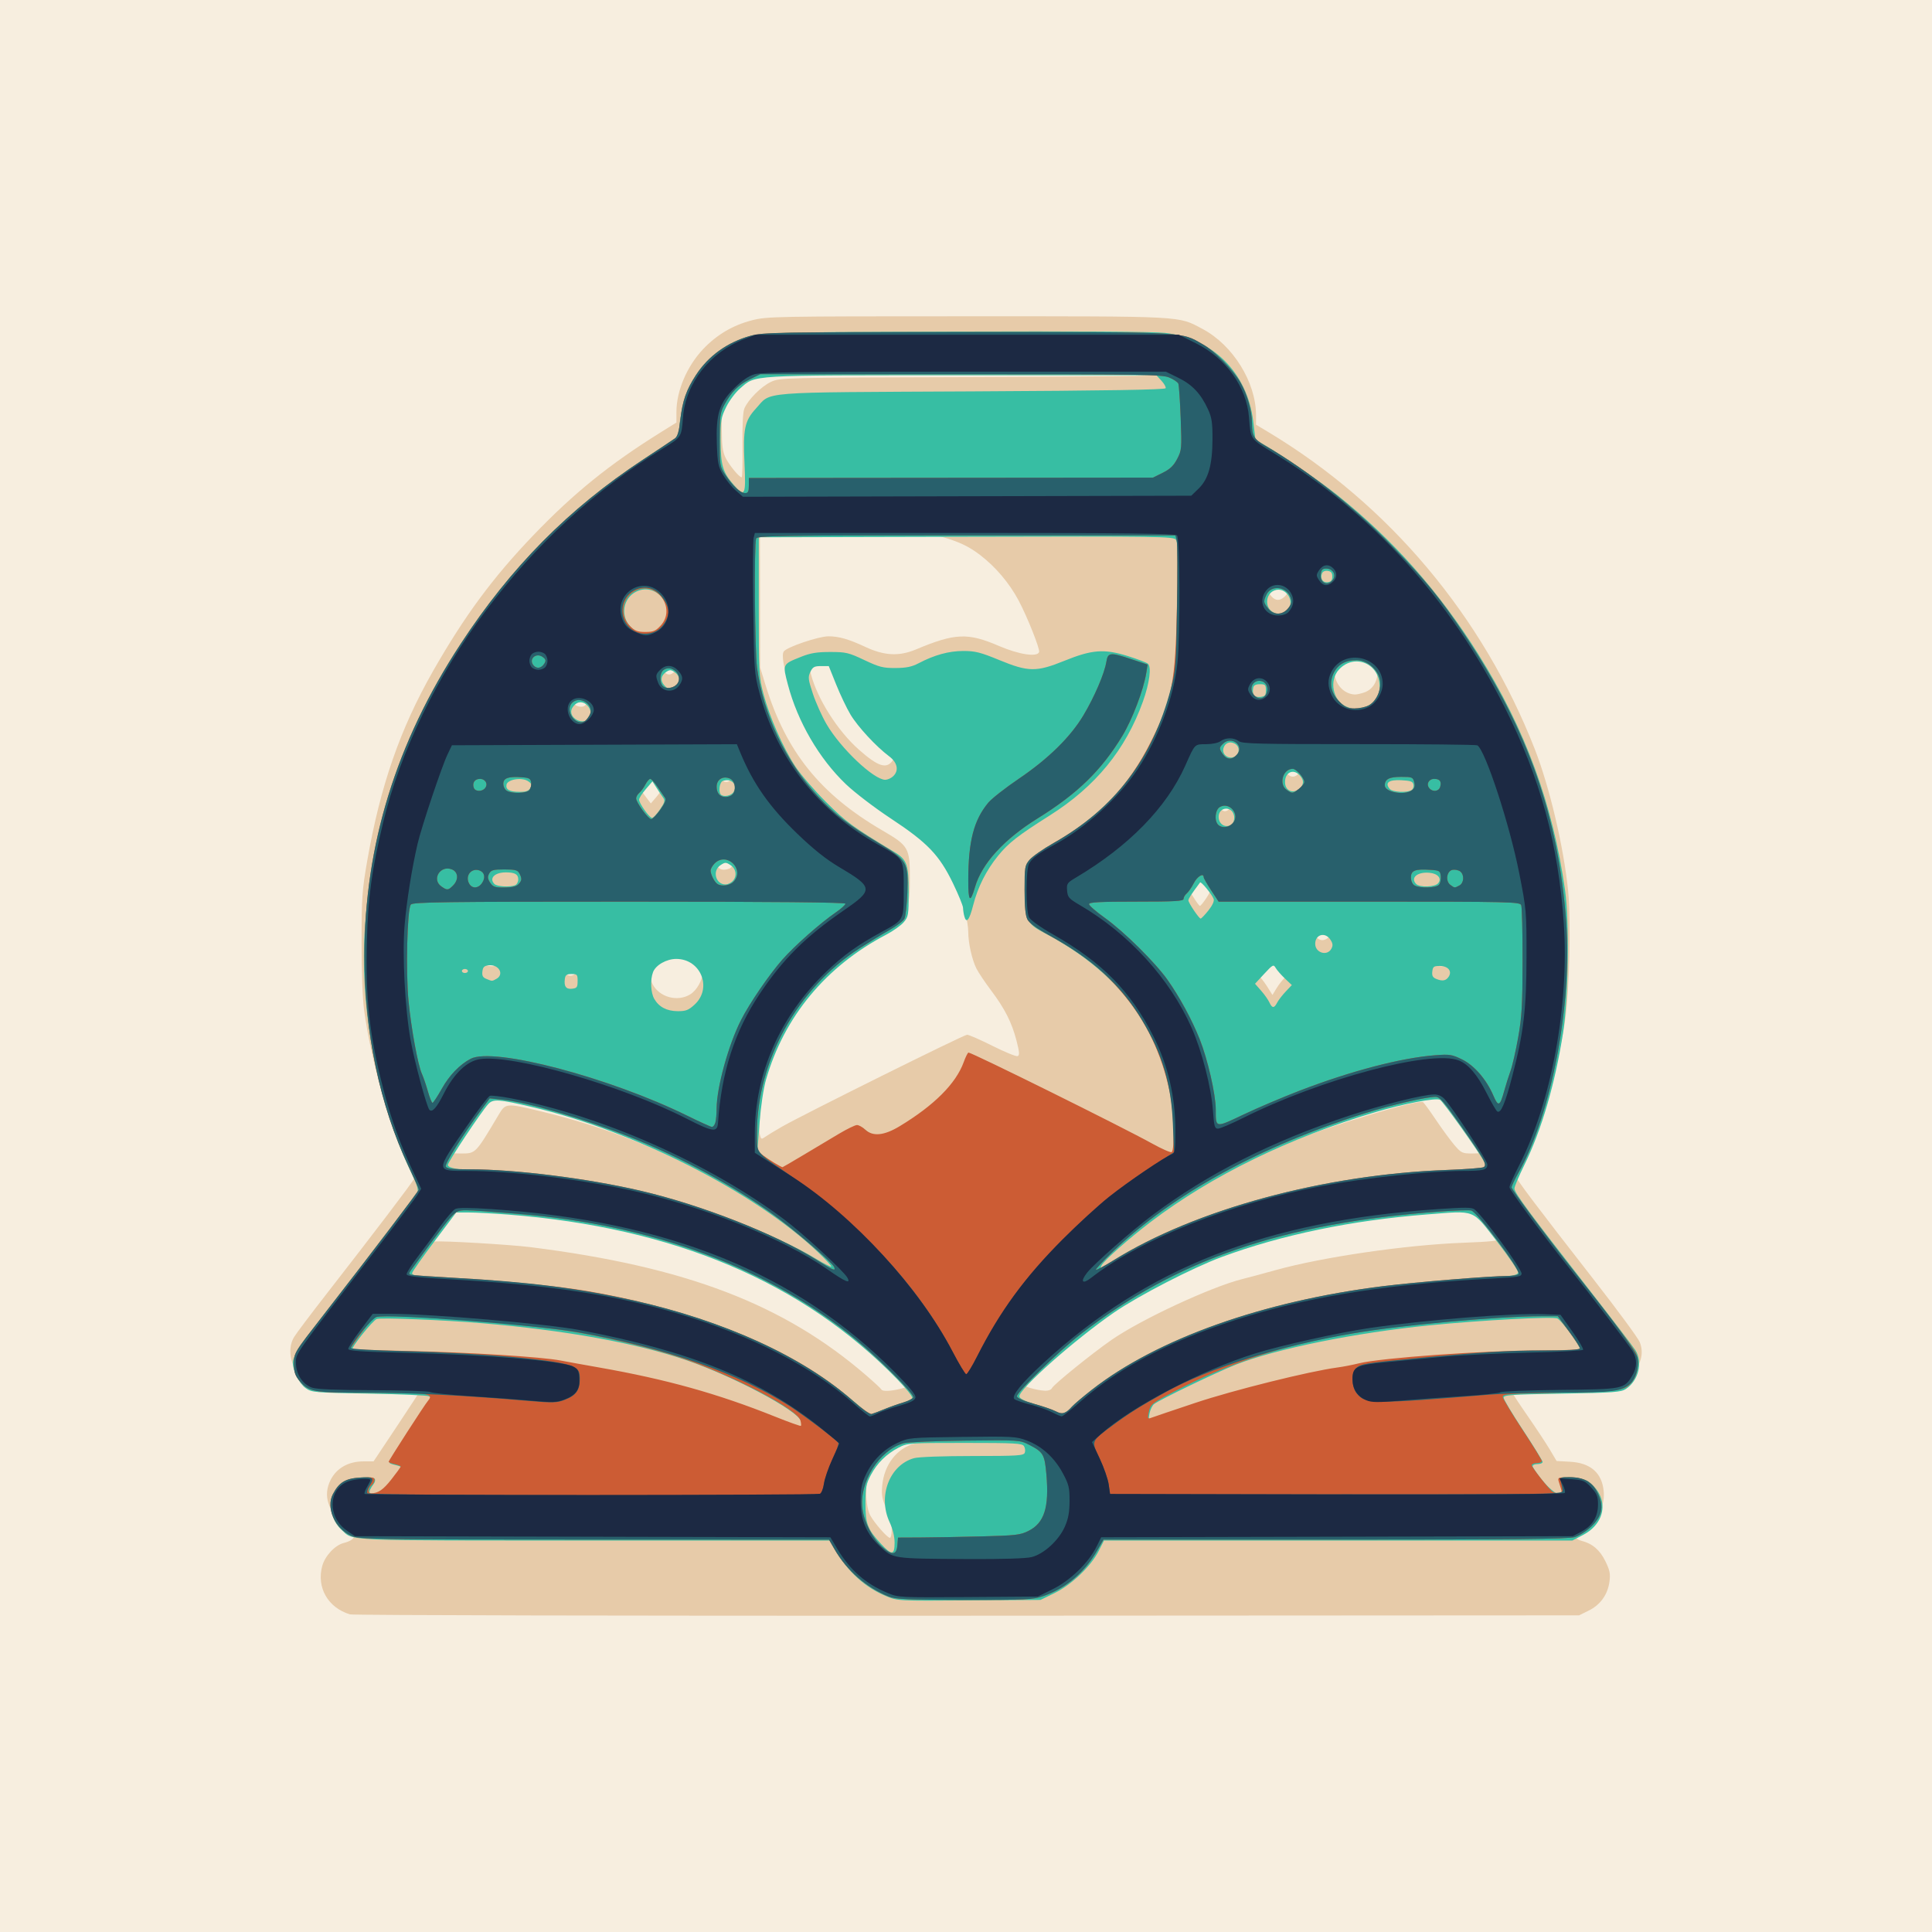 <?xml version="1.0" encoding="UTF-8" standalone="no"?>
<!-- Created with Inkscape (http://www.inkscape.org/) -->

<svg
   width="10in"
   height="10in"
   viewBox="0 0 254 254"
   version="1.1"
   id="svg2930"
   inkscape:version="1.2.2 (732a01da63, 2022-12-09)"
   sodipodi:docname="logo1.svg"
   xmlns:inkscape="http://www.inkscape.org/namespaces/inkscape"
   xmlns:sodipodi="http://sodipodi.sourceforge.net/DTD/sodipodi-0.dtd"
   xmlns="http://www.w3.org/2000/svg"
   xmlns:svg="http://www.w3.org/2000/svg">
  <sodipodi:namedview
     id="namedview2932"
     pagecolor="#ffffff"
     bordercolor="#000000"
     borderopacity="0.25"
     inkscape:showpageshadow="2"
     inkscape:pageopacity="0.0"
     inkscape:pagecheckerboard="0"
     inkscape:deskcolor="#d1d1d1"
     inkscape:document-units="in"
     showgrid="false"
     inkscape:zoom="0.5946522"
     inkscape:cx="573.44444"
     inkscape:cy="575.1261"
     inkscape:window-width="1680"
     inkscape:window-height="997"
     inkscape:window-x="-8"
     inkscape:window-y="-8"
     inkscape:window-maximized="1"
     inkscape:current-layer="layer1" />
  <defs
     id="defs2927" />
  <g
     inkscape:label="Layer 1"
     inkscape:groupmode="layer"
     id="layer1"
     transform="translate(-16.166,-63.081)">
    <rect
       style="fill:#f7eedf;fill-opacity:1;fill-rule:evenodd;stroke:none;stroke-width:2.587"
       id="rect5053"
       width="254"
       height="254"
       x="16.166"
       y="63.081" />
    <g
       id="g4943"
       transform="translate(38.166,41.581)">
      <path
         style="fill:#e7cba9;stroke-width:0.265"
         d="m 24.004,233.74 c -2.889,-0.875 -4.404,-3.521 -3.64,-6.357 0.357,-1.326 1.675,-2.738 2.826,-3.027 1.773,-0.445 1.849,-1.317 0.215,-2.469 -2.28,-1.607 -2.992,-3.75 -1.936,-5.829 0.789,-1.554 2.341,-2.429 4.309,-2.43 l 1.333,-5.3e-4 3.241,-4.868 c 1.783,-2.677 3.241,-4.926 3.241,-4.997 0,-0.071 -3.304,-0.214 -7.342,-0.319 -6.673,-0.173 -7.421,-0.238 -8.21,-0.718 -1.75,-1.064 -2.422,-3.732 -1.373,-5.452 0.294,-0.482 2.174,-2.983 4.179,-5.556 6.316,-8.11 11.429,-14.833 11.579,-15.226 0.08,-0.208 -0.402,-1.52 -1.072,-2.914 -2.357,-4.912 -4.57,-12.675 -5.476,-19.215 -0.212,-1.53 -0.346,-5.049 -0.342,-8.996 0.006,-5.896 0.073,-6.865 0.747,-10.716 1.723,-9.852 4.317,-17.325 8.652,-24.929 4.126,-7.237 7.866,-12.302 13.164,-17.828 5.327,-5.557 10.026,-9.356 16.782,-13.566 l 2.05,-1.277 v -1.38 c 0,-2.774 1.377,-6.017 3.514,-8.277 1.783,-1.885 3.925,-3.147 6.426,-3.787 1.976,-0.505 2.996,-0.524 28.279,-0.524 28.906,0 27.688,-0.065 30.945,1.662 4.003,2.123 7.036,7.012 7.036,11.339 v 1.248 l 1.654,0.994 c 15.83,9.515 28.161,24.19 34.983,41.63 1.953,4.993 3.818,12.908 4.392,18.638 0.398,3.977 0.18,13.313 -0.4,17.093 -0.973,6.345 -3.043,13.274 -5.299,17.742 -0.659,1.304 -1.198,2.504 -1.198,2.666 0,0.342 2.676,3.894 10.385,13.785 3.032,3.89 5.696,7.511 5.919,8.046 0.508,1.216 0.293,2.56 -0.598,3.733 -1.158,1.526 -1.423,1.575 -9.302,1.72 -3.972,0.073 -7.285,0.197 -7.363,0.274 -0.078,0.078 0.92,1.67 2.217,3.538 1.297,1.868 2.756,4.069 3.241,4.891 l 0.883,1.494 1.798,0.102 c 2.67,0.151 4.165,1.462 4.395,3.855 0.175,1.82 -0.593,3.256 -2.248,4.202 -0.691,0.395 -1.404,0.829 -1.582,0.965 -0.485,0.368 0.038,1.154 0.913,1.372 1.422,0.355 2.417,1.204 3.138,2.677 0.587,1.199 0.68,1.663 0.539,2.69 -0.235,1.713 -1.193,3.05 -2.727,3.805 l -1.274,0.627 -80.433,0.045 c -44.238,0.025 -80.759,-0.054 -81.157,-0.175 z m 71.235,-11.215 c 0,-0.689 -0.282,-1.774 -0.695,-2.677 -0.577,-1.261 -0.672,-1.775 -0.559,-3.028 0.251,-2.773 1.945,-4.952 4.313,-5.548 0.67,-0.169 3.84,-0.288 7.659,-0.288 h 6.516 l -0.085,-0.595 -0.085,-0.595 h -7.541 c -7.5,0 -7.548,0.003 -8.822,0.654 -1.435,0.733 -2.527,1.86 -3.412,3.52 -0.792,1.487 -0.861,5.394 -0.12,6.755 0.557,1.023 2.255,2.961 2.595,2.961 0.129,0 0.234,-0.521 0.234,-1.159 z m 1.206,-18.452 c 0.647,-0.163 1.175,-0.388 1.175,-0.501 0,-0.696 -5.744,-6.113 -9.319,-8.789 -8.013,-5.996 -17.261,-10.235 -27.555,-12.633 -5.764,-1.342 -16.018,-2.648 -20.821,-2.652 -1.976,-0.002 -2.211,0.168 -4.189,3.019 -1.177,1.696 -1.346,2.297 -0.623,2.208 1.01,-0.125 9.894,0.394 12.634,0.738 20.435,2.57 33.328,7.502 44.185,16.904 1.019,0.882 1.892,1.693 1.94,1.802 0.127,0.286 1.215,0.244 2.573,-0.098 z m 19.855,-0.074 c 0.167,-0.435 5.277,-4.573 7.842,-6.349 3.874,-2.684 13.027,-6.943 17.163,-7.987 0.93,-0.235 2.916,-0.768 4.413,-1.185 6.153,-1.713 17.089,-3.308 24.62,-3.591 3.637,-0.137 4.805,-0.263 4.805,-0.52 0,-0.187 -0.755,-1.329 -1.678,-2.538 -1.662,-2.178 -1.69,-2.2 -2.977,-2.287 -1.81,-0.122 -8.258,0.405 -12.676,1.037 -14.849,2.124 -25.954,6.431 -36.106,14.003 -3.356,2.503 -9.616,8.348 -9.456,8.829 0.106,0.317 2.064,0.891 3.171,0.93 0.407,0.014 0.799,-0.14 0.878,-0.344 z m 41.116,-8.087 c 6.821,-0.922 16.275,-1.597 22.371,-1.597 2.996,0 3.639,-0.178 2.889,-0.8 -1.099,-0.912 -27.153,1.578 -30.287,2.895 -0.602,0.253 -0.578,0.266 0.265,0.149 0.509,-0.071 2.652,-0.362 4.763,-0.647 z m -100.049,0.394 c -0.747,-0.747 -13.828,-2.251 -24.208,-2.783 -5.35,-0.274 -6.182,-0.223 -6.182,0.382 0,0.244 1.457,0.373 5.755,0.507 6.999,0.219 15.148,0.827 19.778,1.478 3.574,0.502 5.072,0.631 4.858,0.417 z m 26.76,-12.612 c -5.098,-4.594 -13.23,-9.595 -20.997,-12.914 -8.246,-3.524 -19.615,-6.714 -20.705,-5.809 -0.424,0.352 -5.057,7.151 -5.295,7.77 -0.13,0.339 0.115,0.407 1.462,0.407 1.96,0 1.897,0.065 4.967,-5.093 0.911,-1.532 0.993,-1.539 5.427,-0.476 7.597,1.821 14.097,4.257 21.25,7.963 2.037,1.056 4.061,2.097 4.498,2.314 0.437,0.217 1.032,0.597 1.323,0.845 0.291,0.248 1.303,0.903 2.249,1.457 0.946,0.554 2.137,1.395 2.646,1.87 0.837,0.78 3.909,2.776 4.233,2.75 0.073,-0.006 -0.403,-0.493 -1.058,-1.083 z m 45.425,-2.238 c 3.628,-2.759 11.899,-7.259 17.943,-9.762 5.263,-2.179 16.945,-5.695 17.593,-5.294 0.12,0.074 0.885,1.126 1.699,2.336 0.814,1.211 1.906,2.699 2.426,3.307 0.878,1.026 1.042,1.105 2.279,1.105 1.179,0 1.318,-0.058 1.202,-0.502 -0.072,-0.276 -1.352,-2.249 -2.843,-4.383 l -2.712,-3.881 -1.09,0.164 c -2.429,0.366 -7.929,1.858 -11.929,3.236 -10.337,3.559 -19.713,8.631 -26.307,14.23 -1.028,0.873 -1.872,1.683 -1.875,1.799 -0.005,0.217 1.661,-0.868 3.615,-2.354 z m -48.732,-11.84 c 2.939,-1.672 23.894,-12.079 24.323,-12.079 0.233,0 1.745,0.662 3.36,1.472 1.615,0.81 3.091,1.413 3.281,1.34 0.277,-0.106 0.249,-0.508 -0.141,-2.022 -0.615,-2.39 -1.534,-4.208 -3.349,-6.62 -0.789,-1.049 -1.653,-2.339 -1.92,-2.867 -0.586,-1.159 -1.08,-3.372 -1.08,-4.84 0,-0.592 -0.17,-1.628 -0.379,-2.302 -0.208,-0.674 -0.512,-1.821 -0.675,-2.549 -0.163,-0.728 -0.777,-2.319 -1.364,-3.537 -1.325,-2.748 -4.116,-5.666 -7.24,-7.572 -5.409,-3.299 -8.64,-6.4 -11.305,-10.851 -2.054,-3.431 -3.928,-9.168 -3.282,-10.051 0.422,-0.577 4.567,-1.98 5.856,-1.982 1.375,-0.003 2.675,0.369 4.849,1.386 2.511,1.175 4.448,1.272 6.683,0.333 5.112,-2.146 6.802,-2.217 10.889,-0.455 2.636,1.137 5.053,1.502 5.288,0.8 0.13,-0.39 -1.574,-4.67 -2.702,-6.786 -1.217,-2.284 -3.044,-4.437 -5.082,-5.987 -1.51,-1.149 -2.79,-1.747 -5.182,-2.42 -0.186,-0.052 -5.604,-0.102 -12.039,-0.111 l -11.7,-0.015 0.012,8.675 0.012,8.675 0.733,2.381 c 2.68,8.699 7.188,14.298 15.337,19.045 3.463,2.018 3.615,2.282 3.616,6.302 10e-4,3.775 -0.19,4.229 -2.289,5.449 -0.85,0.494 -2.26,1.319 -3.134,1.833 -7.963,4.69 -13.297,13.156 -14.185,22.514 -0.165,1.74 -0.221,3.48 -0.124,3.867 0.168,0.668 0.206,0.682 0.761,0.29 0.321,-0.227 1.298,-0.819 2.172,-1.316 z M 68.73,152.239 c 0.884,-0.539 1.638,-1.883 1.638,-2.921 0,-0.982 -0.818,-2.335 -1.766,-2.921 -1.294,-0.8 -3.033,-0.587 -4.124,0.504 -0.929,0.929 -1.256,2.9 -0.666,4.014 0.898,1.697 3.262,2.334 4.918,1.324 z m 78.282,-2.307 0.639,-0.594 -1.033,-0.993 c -0.568,-0.546 -1.106,-1.172 -1.195,-1.39 -0.134,-0.329 -0.22,-0.307 -0.501,0.127 -0.186,0.288 -0.735,0.9 -1.219,1.36 -0.844,0.803 -0.859,0.851 -0.373,1.196 0.279,0.198 0.834,0.88 1.234,1.516 l 0.727,1.156 0.541,-0.892 c 0.297,-0.49 0.828,-1.159 1.18,-1.486 z m -93.21,-0.663 c 0.4,-0.636 -0.101,-1.389 -0.925,-1.389 -0.459,0 -0.656,0.167 -0.719,0.61 -0.173,1.222 1.012,1.784 1.644,0.779 z m -10.352,-1.058 c 0.069,-0.182 0.023,-0.607 -0.102,-0.944 -0.173,-0.467 -0.396,-0.593 -0.931,-0.529 -0.918,0.11 -1.38,0.815 -0.907,1.385 0.413,0.498 1.76,0.559 1.94,0.088 z m 124.883,0 c 0.253,-0.666 -0.296,-1.521 -0.977,-1.521 -0.828,0 -1.4,0.906 -0.93,1.472 0.388,0.467 1.735,0.502 1.907,0.049 z m -15.733,-3.426 c 0.92,-0.92 -0.401,-2.63 -1.394,-1.806 -0.789,0.655 -0.337,2.123 0.654,2.123 0.233,0 0.566,-0.143 0.741,-0.318 z m -15.99,-5.233 c 0.383,-0.579 0.692,-1.204 0.686,-1.389 -0.018,-0.557 -1.619,-2.235 -1.764,-1.848 -0.07,0.187 -0.416,0.683 -0.768,1.101 l -0.64,0.761 0.732,1.205 c 0.402,0.663 0.805,1.209 0.895,1.214 0.09,0.005 0.477,-0.465 0.86,-1.044 z m -90.923,-3.742 c 0.616,-0.616 0.053,-1.026 -1.41,-1.026 -1.207,0 -1.427,0.075 -1.427,0.485 0,0.267 0.079,0.564 0.176,0.661 0.291,0.291 2.341,0.199 2.66,-0.12 z m 121.205,-0.431 c 0.078,-0.549 -0.018,-0.595 -1.241,-0.595 -1.366,0 -1.781,0.261 -1.515,0.953 0.113,0.295 0.48,0.378 1.413,0.318 1.075,-0.069 1.272,-0.168 1.344,-0.676 z m -92.975,0.302 c 0.623,-0.239 0.539,-1.608 -0.121,-1.961 -1.125,-0.602 -2.039,0.246 -1.577,1.463 0.248,0.653 0.841,0.827 1.697,0.499 z m 65.768,-7.906 c 0.684,-0.825 -0.477,-1.886 -1.234,-1.129 -0.318,0.318 -0.339,0.52 -0.102,0.962 0.351,0.655 0.877,0.721 1.337,0.167 z m -74.631,-2.649 c 0,-0.146 -0.359,-0.681 -0.797,-1.191 -0.702,-0.816 -0.828,-0.872 -1.053,-0.476 -0.141,0.247 -0.432,0.626 -0.647,0.841 -0.545,0.545 -0.494,0.858 0.309,1.911 l 0.7,0.918 0.744,-0.87 c 0.409,-0.478 0.744,-0.989 0.744,-1.134 z m 9.121,-1.343 c 0.361,-0.942 -0.654,-1.572 -1.374,-0.853 -0.417,0.417 -0.401,0.62 0.087,1.108 0.448,0.448 1.064,0.326 1.286,-0.255 z M 47.444,123.278 c 0.218,-0.567 -0.651,-0.935 -1.777,-0.753 -0.89,0.144 -1.213,0.542 -0.787,0.969 0.359,0.359 2.409,0.186 2.564,-0.216 z m 101.344,-0.202 c 0.623,-0.989 -0.917,-2.046 -1.606,-1.103 -0.449,0.614 -0.439,0.776 0.081,1.295 0.516,0.516 1.128,0.438 1.526,-0.193 z m 14.665,0 c 0.075,-0.396 -0.125,-0.463 -1.387,-0.463 -1.052,0 -1.475,0.101 -1.475,0.353 0,0.597 0.33,0.733 1.575,0.652 0.893,-0.058 1.221,-0.196 1.286,-0.541 z m -68.068,-1.636 c 0.559,-0.853 0.269,-1.361 -1.559,-2.742 -2.497,-1.885 -4.565,-4.832 -6.193,-8.827 -0.949,-2.328 -1.053,-2.472 -1.783,-2.472 -1.194,0 -1.675,1.039 -1.248,2.697 0.838,3.251 3.501,7.459 6.288,9.934 2.565,2.277 3.695,2.632 4.495,1.41 z m 45.047,-2.961 c 0.102,-0.714 -0.692,-1.056 -1.222,-0.527 -0.539,0.539 -0.196,1.278 0.545,1.173 0.371,-0.053 0.627,-0.297 0.677,-0.646 z m -85.251,-4.733 c 0.286,-1.14 -0.894,-1.932 -1.691,-1.134 -0.713,0.713 -0.157,1.799 0.921,1.799 0.424,0 0.653,-0.198 0.77,-0.665 z m 102.18,-1.207 c 2.142,-0.747 2.344,-3.903 0.326,-5.095 -1.956,-1.155 -4.22,0.111 -4.232,2.367 -0.009,1.59 1.19,2.937 2.667,2.995 0.233,0.009 0.791,-0.111 1.239,-0.268 z M 144.187,110.574 c 0,-0.478 -0.142,-0.661 -0.514,-0.661 -0.282,0 -0.591,0.125 -0.685,0.277 -0.283,0.459 0.088,1.046 0.661,1.046 0.397,0 0.537,-0.173 0.537,-0.661 z m -77.576,-0.714 c 0.802,-0.802 -0.289,-2.239 -1.155,-1.521 -0.671,0.557 -0.29,1.838 0.546,1.838 0.16,0 0.434,-0.143 0.609,-0.318 z m 80.267,-9.91 c 0.658,-0.595 0.609,-1.561 -0.104,-2.061 -0.743,-0.52 -1.119,-0.519 -1.642,0.004 -0.539,0.539 -0.53,1.401 0.022,2.011 0.543,0.6 1.095,0.615 1.724,0.046 z m 6.04,-4.325 c 0,-0.353 -0.176,-0.529 -0.529,-0.529 -0.51,0 -0.717,0.518 -0.353,0.882 0.364,0.364 0.882,0.157 0.882,-0.353 z M 75.615,80.081 c -0.035,-2.657 0.055,-4.426 0.248,-4.881 0.499,-1.176 2.232,-2.906 3.501,-3.496 1.178,-0.547 1.463,-0.554 26.392,-0.626 13.861,-0.04 25.202,-0.162 25.202,-0.272 0,-0.11 -0.185,-0.464 -0.412,-0.787 l -0.412,-0.588 -25.716,0.002 c -16.899,0.001 -26.054,0.095 -26.701,0.275 -1.581,0.439 -3.154,1.823 -4.039,3.553 -0.746,1.46 -0.796,1.743 -0.788,4.487 0.007,2.296 0.114,3.145 0.497,3.93 0.476,0.975 1.791,2.571 2.118,2.571 0.09,0 0.139,-1.875 0.109,-4.167 z"
         id="path2859" />
      <path
         style="fill:#37bea3;stroke-width:0.265"
         d="m 94.481,231.336 c -2.756,-1.145 -5,-3.184 -6.658,-6.046 l -0.728,-1.257 h -30.944 c -33.688,0 -31.599,0.089 -33.258,-1.42 -2.028,-1.845 -1.729,-5.239 0.565,-6.425 0.866,-0.448 3.434,-0.636 3.793,-0.278 0.117,0.116 0.067,0.414 -0.111,0.661 -0.856,1.193 -0.747,1.512 0.428,1.254 0.535,-0.117 1.174,-0.667 2.003,-1.723 0.67,-0.853 1.218,-1.61 1.218,-1.684 0,-0.073 -0.357,-0.212 -0.794,-0.308 -0.437,-0.096 -0.794,-0.233 -0.794,-0.304 0,-0.184 4.751,-7.543 5.21,-8.07 0.311,-0.357 0.317,-0.478 0.032,-0.661 -0.191,-0.124 -3.741,-0.284 -7.889,-0.357 -7.276,-0.128 -7.57,-0.153 -8.37,-0.724 -0.847,-0.604 -1.685,-2.255 -1.683,-3.316 10e-4,-0.861 0.688,-1.876 5.14,-7.601 6.718,-8.638 10.902,-14.128 11.193,-14.684 0.223,-0.426 0.057,-0.993 -0.855,-2.91 -4.485,-9.436 -6.761,-21.721 -5.987,-32.318 0.744,-10.192 3.137,-19.058 7.562,-28.007 4.069,-8.231 9.032,-15.293 15.222,-21.661 5.267,-5.419 10.283,-9.472 16.237,-13.124 2.099,-1.287 2.287,-1.471 2.287,-2.244 0,-1.547 0.57,-3.952 1.34,-5.649 0.916,-2.021 3.719,-4.945 5.607,-5.849 3.158,-1.512 1.907,-1.446 29.265,-1.544 15.976,-0.057 26.118,0.008 27.649,0.179 6.275,0.699 10.814,5.238 11.595,11.593 l 0.301,2.447 1.214,0.706 c 2.322,1.351 7.314,4.789 9.549,6.578 7.348,5.88 13.382,12.691 18.544,20.932 6.187,9.877 9.803,19.731 11.397,31.051 0.582,4.136 0.444,14.144 -0.258,18.653 -1.05,6.747 -2.831,12.833 -5.104,17.446 -0.713,1.446 -1.296,2.836 -1.296,3.09 0,0.554 2.01,3.276 9.651,13.066 3.18,4.075 6,7.766 6.267,8.202 0.982,1.607 0.384,3.992 -1.274,5.079 -0.646,0.424 -1.59,0.492 -8.413,0.61 -6.83,0.118 -7.682,0.179 -7.655,0.556 0.017,0.233 1.177,2.164 2.58,4.291 1.402,2.127 2.55,3.991 2.55,4.141 0,0.15 -0.298,0.273 -0.661,0.273 -0.364,0 -0.661,0.121 -0.661,0.268 0,0.148 0.55,0.951 1.222,1.786 1.717,2.133 3.227,2.654 2.483,0.856 -0.185,-0.446 -0.254,-0.892 -0.155,-0.992 0.406,-0.406 3.107,-0.138 3.797,0.377 2.727,2.036 2.384,5.408 -0.715,7.028 l -1.4,0.731 h -30.789 -30.789 l -0.7,1.382 c -1.014,2.001 -3.567,4.435 -5.791,5.52 l -1.852,0.904 -9.393,0.066 c -9.386,0.066 -9.394,0.066 -10.921,-0.569 z m 1.132,-7.012 c 0,-0.826 -0.239,-1.81 -0.659,-2.712 -1.582,-3.397 -0.006,-7.512 3.22,-8.408 0.589,-0.164 3.801,-0.281 7.7,-0.282 5.948,-0.001 6.707,-0.049 6.855,-0.434 0.091,-0.238 0.045,-0.625 -0.104,-0.86 -0.238,-0.377 -1.156,-0.427 -7.781,-0.427 -7.357,0 -7.536,0.013 -8.702,0.618 -1.612,0.837 -2.818,2.029 -3.659,3.615 -0.609,1.148 -0.702,1.639 -0.703,3.704 -0.002,2.695 0.27,3.405 2.037,5.322 1.42,1.54 1.796,1.512 1.796,-0.136 z m -12.272,-15.955 c -0.376,-1.388 -8.906,-5.931 -15.113,-8.048 -6.641,-2.265 -15.88,-3.933 -26.956,-4.866 -5.013,-0.422 -13.188,-0.747 -13.738,-0.546 -0.528,0.193 -3.378,3.745 -3.216,4.007 0.056,0.091 3.529,0.238 7.718,0.327 7.691,0.164 17.351,0.773 19.787,1.249 0.728,0.142 2.999,0.553 5.047,0.913 8.848,1.556 15.596,3.44 23.125,6.458 1.816,0.728 3.348,1.276 3.405,1.219 0.057,-0.057 0.03,-0.377 -0.06,-0.712 z m 51.959,-2.326 c 4.984,-1.664 15.002,-4.156 18.653,-4.64 0.728,-0.096 1.985,-0.34 2.795,-0.541 2.887,-0.718 16.453,-1.695 23.581,-1.698 3.12,-0.001 5.274,-0.106 5.37,-0.262 0.173,-0.281 -2.302,-3.702 -2.936,-4.058 -0.511,-0.287 -9.987,0.218 -16.773,0.893 -9.772,0.973 -20.206,3.085 -25.478,5.158 -2.598,1.022 -10.094,4.635 -10.792,5.202 -0.23,0.187 -0.498,0.74 -0.594,1.228 -0.153,0.772 -0.116,0.864 0.286,0.708 0.254,-0.099 2.903,-0.995 5.886,-1.991 z m -39.307,0.134 c 1.009,-0.311 1.883,-0.709 1.942,-0.885 0.059,-0.176 -0.827,-1.281 -1.968,-2.455 -12.442,-12.8 -29.351,-19.959 -51.141,-21.655 -1.957,-0.152 -4.3,-0.277 -5.205,-0.277 h -1.647 l -2.836,3.77 c -1.56,2.074 -2.886,3.954 -2.947,4.179 -0.096,0.353 0.679,0.452 5.661,0.724 12.461,0.68 21.197,2.027 29.716,4.58 9.659,2.895 16.778,6.556 22.968,11.812 l 1.943,1.65 0.84,-0.44 c 0.462,-0.242 1.666,-0.694 2.675,-1.005 z m 23.522,-0.097 c 9,-8.151 25.088,-13.962 43.699,-15.784 2.328,-0.228 6.494,-0.559 9.257,-0.735 4.272,-0.272 5.036,-0.385 5.106,-0.751 0.045,-0.237 -1.204,-2.083 -2.775,-4.101 -3.354,-4.308 -2.691,-4.052 -9.207,-3.546 -9.869,0.766 -19.116,2.684 -26.987,5.598 -3.803,1.408 -10.915,5.074 -14.124,7.281 -5.139,3.535 -12.466,10.017 -12.466,11.029 0,0.282 0.679,0.62 2.183,1.085 1.201,0.371 2.361,0.793 2.58,0.938 0.737,0.488 1.312,0.275 2.735,-1.013 z m 6.13,-19.496 c 10.779,-6.377 26.297,-10.435 42.843,-11.203 2.352,-0.109 4.42,-0.287 4.596,-0.396 0.243,-0.15 0.247,-0.335 0.016,-0.776 -0.69,-1.318 -5.376,-7.902 -5.777,-8.116 -0.551,-0.295 -4.731,0.5 -8.473,1.61 -11.331,3.362 -21.538,8.345 -29.532,14.417 -2.882,2.189 -6.124,5.054 -6.487,5.731 -0.317,0.593 -0.364,0.613 2.815,-1.267 z m -40.086,-0.444 c -8.354,-7.944 -24.12,-15.946 -37.654,-19.113 -4.356,-1.019 -5.069,-1.067 -5.708,-0.38 -0.893,0.959 -5.321,7.623 -5.321,8.009 0,0.429 1.661,0.693 4.36,0.693 4.555,0 13.926,1.195 19.982,2.549 8.314,1.859 18.567,5.747 24.209,9.183 0.873,0.532 1.707,0.962 1.852,0.956 0.146,-0.006 -0.628,-0.86 -1.72,-1.897 z m -1.801,-12.686 c 1.5,-0.897 3.593,-2.147 4.652,-2.778 1.059,-0.631 2.123,-1.148 2.364,-1.148 0.241,0 0.724,0.268 1.073,0.595 1.011,0.949 2.487,0.803 4.56,-0.452 4.525,-2.74 7.375,-5.594 8.399,-8.412 0.251,-0.691 0.534,-1.257 0.628,-1.257 0.469,0 20.224,9.786 24.126,11.951 1.281,0.711 2.442,1.222 2.58,1.137 0.387,-0.239 0.297,-4.818 -0.145,-7.352 -0.218,-1.248 -0.807,-3.42 -1.309,-4.825 -2.588,-7.242 -7.556,-12.644 -15.444,-16.793 -2.246,-1.182 -2.43,-1.6 -2.43,-5.516 0,-3.015 0.033,-3.207 0.679,-3.975 0.374,-0.444 1.773,-1.423 3.109,-2.175 6.132,-3.452 10.131,-7.727 13.145,-14.055 2.611,-5.482 3.073,-8.285 3.147,-19.123 0.033,-4.806 -0.039,-6.467 -0.295,-6.815 -0.319,-0.434 -1.948,-0.457 -27.591,-0.392 l -27.252,0.068 v 9.128 c 0,8.762 0.025,9.224 0.628,11.509 0.789,2.992 2.562,7.019 4.175,9.482 0.682,1.042 2.5,3.151 4.04,4.685 2.67,2.662 3.427,3.215 9.042,6.611 1.593,0.963 1.827,1.633 1.827,5.237 0,2.988 -0.039,3.226 -0.648,3.95 -0.356,0.423 -1.398,1.163 -2.315,1.644 -7.932,4.158 -13.421,10.785 -15.8,19.077 -0.329,1.146 -0.681,3.505 -0.846,5.662 l -0.282,3.697 0.751,0.616 c 0.584,0.479 2.347,1.565 2.655,1.635 0.028,0.006 1.278,-0.722 2.778,-1.619 z m 21.02,-31.498 c -0.089,-0.333 -0.164,-0.828 -0.166,-1.1 -0.002,-0.271 -0.594,-1.718 -1.316,-3.215 -1.797,-3.725 -3.36,-5.356 -8.183,-8.535 -2.124,-1.4 -4.747,-3.404 -5.911,-4.516 -3.509,-3.353 -6.341,-8.217 -7.618,-13.086 -0.712,-2.713 -0.733,-2.667 1.725,-3.651 1.24,-0.496 2.08,-0.635 3.836,-0.635 2.075,0 2.422,0.082 4.486,1.058 1.965,0.93 2.463,1.057 4.101,1.048 1.426,-0.008 2.141,-0.155 3.042,-0.628 2.084,-1.093 3.977,-1.611 5.886,-1.611 1.554,0 2.245,0.175 4.71,1.191 3.826,1.577 4.889,1.59 8.559,0.102 3.635,-1.474 5.218,-1.596 8.295,-0.64 1.28,0.398 2.49,0.856 2.688,1.018 0.501,0.41 0.218,2.553 -0.659,4.996 -2.268,6.315 -6.224,11.15 -12.228,14.947 -4.183,2.645 -5.428,3.614 -6.79,5.287 -1.568,1.925 -2.687,4.143 -3.292,6.524 -0.5,1.97 -0.894,2.458 -1.166,1.445 z m -9.385,-18.374 c 0.823,-0.745 0.618,-1.821 -0.508,-2.66 -1.687,-1.256 -4.123,-3.89 -5.074,-5.485 -0.499,-0.837 -1.345,-2.612 -1.88,-3.944 l -0.973,-2.422 h -1.027 c -0.87,0 -1.083,0.116 -1.392,0.762 -0.328,0.684 -0.295,0.975 0.328,2.866 0.381,1.158 1.189,2.958 1.795,4.001 1.846,3.177 6.218,7.32 7.724,7.32 0.287,0 0.74,-0.197 1.007,-0.438 z m -26.077,29.996 c 2.368,-2.17 0.827,-6.008 -2.411,-6.008 -1.28,0 -2.696,0.805 -3.049,1.735 -0.391,1.029 -0.309,2.725 0.171,3.538 0.625,1.059 1.648,1.589 3.08,1.597 1.061,0.006 1.411,-0.13 2.209,-0.862 z m 76.589,-0.255 c 0.168,-0.327 0.672,-0.982 1.119,-1.455 l 0.814,-0.86 -0.912,-0.866 c -0.501,-0.476 -1.047,-1.101 -1.213,-1.389 -0.283,-0.492 -0.374,-0.445 -1.508,0.779 l -1.207,1.303 0.801,0.912 c 0.441,0.502 0.93,1.195 1.088,1.541 0.358,0.786 0.627,0.795 1.018,0.034 z m -91.965,-2.844 c 0,-0.853 -0.063,-0.926 -0.794,-0.926 -0.629,0 -0.812,0.127 -0.881,0.615 -0.143,1.011 0.145,1.413 0.945,1.321 0.641,-0.074 0.729,-0.196 0.729,-1.01 z m -10.698,-0.274 c 1.102,-0.59 0.35,-1.95 -0.994,-1.796 -0.589,0.068 -0.761,0.237 -0.828,0.815 -0.064,0.559 0.059,0.787 0.529,0.975 0.798,0.32 0.705,0.319 1.292,0.005 z m 125.233,-0.321 c 0.456,-0.724 -0.114,-1.389 -1.19,-1.389 -0.783,0 -0.908,0.093 -0.981,0.73 -0.064,0.558 0.06,0.788 0.529,0.979 0.817,0.332 1.289,0.24 1.642,-0.319 z m -128.955,-0.728 c 0,-0.146 -0.179,-0.265 -0.397,-0.265 -0.218,0 -0.397,0.119 -0.397,0.265 0,0.146 0.179,0.265 0.397,0.265 0.218,0 0.397,-0.119 0.397,-0.265 z m 113.516,-2.928 c 0.228,-0.425 0.199,-0.69 -0.129,-1.191 -0.69,-1.052 -1.997,-0.694 -1.997,0.547 0,1.187 1.579,1.665 2.126,0.644 z m -16.177,-5.014 c 0.536,-0.668 0.797,-1.234 0.7,-1.521 -0.193,-0.572 -1.655,-2.353 -1.787,-2.176 -1.17,1.572 -1.531,2.128 -1.531,2.358 0,0.324 1.381,2.378 1.609,2.392 0.085,0.006 0.539,-0.468 1.008,-1.053 z m -91.143,-3.331 c 0.23,-0.088 0.419,-0.433 0.419,-0.765 0,-0.672 -0.446,-0.926 -1.627,-0.926 -1.482,0 -2.246,0.784 -1.496,1.535 0.334,0.334 1.991,0.43 2.704,0.157 z M 167.069,137.625 c 0.523,-0.631 -0.025,-1.285 -1.158,-1.382 -1.59,-0.136 -2.527,0.674 -1.717,1.484 0.47,0.47 2.46,0.399 2.876,-0.102 z m -92.774,-0.261 c 0.63,-0.63 0.515,-1.624 -0.246,-2.122 -0.613,-0.401 -0.71,-0.401 -1.323,0 -1.117,0.732 -0.646,2.538 0.661,2.538 0.27,0 0.678,-0.187 0.907,-0.416 z m 65.765,-7.651 c 0.183,-0.221 0.255,-0.677 0.164,-1.041 -0.318,-1.267 -2.013,-1.08 -2.013,0.223 0,1.1 1.181,1.623 1.849,0.818 z m -75.304,-1.783 c 0.607,-0.876 0.699,-1.182 0.457,-1.511 -0.167,-0.227 -0.558,-0.812 -0.87,-1.301 l -0.566,-0.888 -0.873,1.02 c -0.48,0.561 -0.878,1.18 -0.883,1.375 -0.013,0.466 1.37,2.413 1.71,2.408 0.146,-0.002 0.607,-0.499 1.025,-1.103 z m 9.69,-2.321 c 0.54,-1.009 -0.312,-1.857 -1.434,-1.427 -0.416,0.16 -0.589,1.433 -0.242,1.78 0.372,0.372 1.404,0.154 1.676,-0.353 z m -26.728,-0.52 c 0.228,-0.425 0.169,-0.59 -0.321,-0.903 -0.825,-0.526 -2.674,-0.217 -2.806,0.469 -0.127,0.661 0.39,0.945 1.734,0.95 0.841,0.003 1.184,-0.124 1.394,-0.516 z m 101.121,0.082 c 0.6,-0.543 0.615,-1.095 0.046,-1.724 -0.841,-0.929 -1.943,-0.431 -1.943,0.879 0,1.137 1.055,1.608 1.897,0.845 z m 14.731,0.204 c 0.196,-0.124 0.314,-0.45 0.262,-0.724 -0.077,-0.406 -0.373,-0.512 -1.617,-0.577 -1.63,-0.085 -2.184,0.333 -1.513,1.141 0.356,0.429 2.274,0.536 2.868,0.159 z m -23.032,-4.581 c 0.476,-0.476 0.383,-1.216 -0.193,-1.524 -0.646,-0.346 -1.275,-0.111 -1.486,0.556 -0.314,0.988 0.937,1.71 1.679,0.968 z m -85.196,-4.763 c 0.916,-0.916 -0.362,-2.691 -1.499,-2.083 -0.291,0.156 -0.607,0.53 -0.703,0.832 -0.348,1.097 1.376,2.077 2.202,1.251 z m 102.288,-1.639 c 1.172,-0.49 1.746,-1.367 1.745,-2.667 -0.003,-3.005 -3.312,-4.374 -5.336,-2.208 -1.331,1.425 -0.824,4.097 0.922,4.856 1.08,0.47 1.581,0.473 2.669,0.018 z m -13.203,-2.145 c 0,-0.705 -0.089,-0.794 -0.79,-0.794 -0.552,0 -0.818,0.144 -0.882,0.478 -0.165,0.858 0.17,1.282 0.943,1.193 0.615,-0.071 0.729,-0.208 0.729,-0.878 z m -77.542,-0.548 c 0.586,-0.586 0.516,-1.336 -0.167,-1.815 -0.497,-0.348 -0.663,-0.355 -1.124,-0.05 -0.723,0.479 -0.821,1.149 -0.259,1.771 0.559,0.618 1,0.645 1.551,0.094 z m -1.939,-7.814 c 2.114,-2.263 -0.478,-5.939 -3.257,-4.621 -1.798,0.853 -2.186,3.242 -0.758,4.669 0.634,0.634 0.996,0.773 2.011,0.773 1.043,0 1.358,-0.129 2.005,-0.822 z m 82.275,-2.105 c 1.146,-1.146 -0.157,-3.23 -1.662,-2.658 -1.22,0.464 -1.314,2.315 -0.146,2.878 0.882,0.425 1.202,0.386 1.808,-0.22 z m 5.937,-4.482 c 0,-0.485 -0.159,-0.684 -0.597,-0.746 -0.358,-0.051 -0.66,0.082 -0.756,0.331 -0.263,0.686 0.106,1.254 0.756,1.162 0.437,-0.062 0.597,-0.261 0.597,-0.746 z M 75.878,82.415 c -0.208,-4.517 0.016,-5.592 1.506,-7.209 2.107,-2.286 -0.223,-2.101 28.394,-2.25 17.776,-0.093 25.406,-0.218 25.473,-0.417 0.052,-0.157 -0.2,-0.603 -0.561,-0.992 l -0.656,-0.707 h -25.63 c -28.413,0 -26.983,-0.086 -29.117,1.741 -0.59,0.505 -1.408,1.6 -1.817,2.433 -0.682,1.389 -0.743,1.756 -0.73,4.425 0.015,3.237 0.288,4.165 1.701,5.774 1.508,1.717 1.634,1.472 1.437,-2.797 z"
         id="path2855" />
      <path
         style="fill:#cc5c34;stroke-width:0.265"
         d="m 94.843,231.399 c -2.933,-1.175 -5.522,-3.437 -7.131,-6.229 l -0.724,-1.257 -30.865,-0.006 c -29.573,-0.006 -30.911,-0.026 -31.954,-0.5 -2.149,-0.976 -3.337,-3.677 -2.405,-5.469 0.821,-1.578 1.64,-2.069 3.639,-2.182 1.5,-0.085 1.839,-0.031 1.839,0.29 0,0.217 -0.179,0.543 -0.397,0.724 -0.481,0.4 -0.523,1.06 -0.066,1.055 0.949,-0.01 1.596,-0.456 2.693,-1.852 0.665,-0.847 1.209,-1.599 1.209,-1.673 0,-0.073 -0.357,-0.212 -0.794,-0.308 -0.437,-0.096 -0.794,-0.233 -0.794,-0.304 0,-0.178 4.744,-7.534 5.189,-8.047 0.808,-0.93 0.019,-1.041 -7.368,-1.041 -7.815,0 -8.285,-0.077 -9.542,-1.572 -0.569,-0.677 -0.715,-1.121 -0.715,-2.178 0,-1.518 -0.083,-1.38 3.948,-6.569 6.545,-8.426 12.456,-16.204 12.456,-16.39 0,-0.11 -0.611,-1.496 -1.358,-3.08 -3.788,-8.03 -5.786,-17.586 -5.786,-27.671 0,-14.506 4.18,-28.064 12.629,-40.958 6.658,-10.162 14.203,-17.792 23.954,-24.225 2.072,-1.367 3.979,-2.638 4.238,-2.826 0.342,-0.248 0.537,-0.927 0.711,-2.476 0.275,-2.457 0.787,-3.917 2.05,-5.85 1.657,-2.536 4.128,-4.31 7.181,-5.157 1.64,-0.455 3.385,-0.484 28.493,-0.484 29.38,0 28.01,-0.071 30.962,1.604 1.571,0.892 3.963,3.318 4.939,5.01 0.903,1.565 1.525,3.753 1.525,5.357 0,1.679 0.255,2.107 1.78,2.989 5.544,3.205 11.628,8.01 16.612,13.12 4.443,4.555 6.499,7.083 9.765,12.004 8.116,12.23 12.145,23.698 13.15,37.434 0.8,10.927 -1.911,25.198 -6.265,32.988 -0.501,0.897 -0.911,1.769 -0.911,1.938 0,0.301 4.841,6.79 8.588,11.512 4.157,5.238 7.377,9.493 7.75,10.241 0.462,0.927 0.318,2.564 -0.31,3.522 -0.968,1.477 -1.501,1.572 -9.679,1.715 -6.698,0.118 -7.537,0.18 -7.51,0.556 0.017,0.233 1.177,2.164 2.58,4.291 1.402,2.127 2.55,3.991 2.55,4.141 0,0.15 -0.298,0.273 -0.661,0.273 -0.364,0 -0.661,0.121 -0.661,0.268 0,0.29 2.272,3.178 2.751,3.498 0.16,0.107 0.514,0.196 0.785,0.198 0.372,0.003 0.454,-0.126 0.331,-0.525 -0.09,-0.291 -0.237,-0.767 -0.326,-1.058 -0.15,-0.488 -0.041,-0.529 1.389,-0.528 2.011,0.001 3.125,0.657 3.831,2.254 0.739,1.671 0.475,2.867 -0.934,4.234 -0.604,0.586 -1.584,1.211 -2.178,1.389 -0.824,0.247 -8.295,0.323 -31.517,0.323 H 123.072 l -0.792,1.389 c -1.662,2.914 -4.13,5.01 -7.105,6.034 -1.37,0.471 -2.247,0.514 -10.385,0.501 -7.515,-0.011 -9.052,-0.079 -9.947,-0.438 z m 1.14,-6.761 0.082,-0.99 2.961,-0.013 c 1.628,-0.007 5.223,-0.072 7.988,-0.143 4.54,-0.117 5.142,-0.187 6.21,-0.726 2.083,-1.05 2.728,-3.094 2.347,-7.438 -0.23,-2.62 -0.409,-2.926 -2.265,-3.878 -1.227,-0.629 -1.286,-0.633 -8.394,-0.552 -3.937,0.045 -7.575,0.196 -8.084,0.335 -3.244,0.891 -5.927,5.178 -5.434,8.682 0.246,1.745 1.31,3.797 2.549,4.917 1.332,1.204 1.929,1.147 2.04,-0.193 z m -12.751,-16.39 c -0.403,-1.489 -9.157,-6.056 -15.906,-8.298 -3.693,-1.227 -10.081,-2.76 -14.155,-3.398 -5.652,-0.885 -18.994,-1.999 -24.014,-2.006 -1.51,-0.002 -2.002,0.096 -2.3,0.46 -0.768,0.937 -2.79,3.714 -2.79,3.832 0,0.067 3.483,0.194 7.739,0.282 7.778,0.162 17.447,0.768 19.91,1.249 0.728,0.142 2.999,0.553 5.047,0.913 8.848,1.556 15.596,3.44 23.125,6.458 1.816,0.728 3.348,1.276 3.405,1.219 0.057,-0.057 0.03,-0.377 -0.06,-0.712 z m 51.959,-2.326 c 4.984,-1.664 15.002,-4.156 18.653,-4.64 0.728,-0.096 1.985,-0.34 2.795,-0.541 2.915,-0.725 16.469,-1.695 23.729,-1.698 3.428,-0.001 5.358,-0.098 5.358,-0.269 0,-0.147 -0.66,-1.159 -1.466,-2.249 l -1.466,-1.982 -2.305,0.004 c -4.923,0.009 -15.895,0.935 -22.281,1.881 -10.224,1.515 -17.819,3.859 -25.617,7.907 -3.209,1.666 -3.359,1.787 -3.574,2.87 -0.153,0.772 -0.116,0.864 0.286,0.708 0.254,-0.099 2.903,-0.995 5.886,-1.991 z m -40.878,0.828 c 0.728,-0.298 1.85,-0.696 2.495,-0.884 0.644,-0.188 1.217,-0.484 1.273,-0.656 0.135,-0.416 -4.472,-5.049 -7.506,-7.548 -11.507,-9.479 -26.816,-15.179 -44.548,-16.586 -7.69,-0.611 -7.53,-0.61 -8.29,-0.013 -0.582,0.458 -1.714,1.933 -5.697,7.421 -0.305,0.42 -0.305,0.515 0,0.61 0.198,0.062 2.861,0.249 5.917,0.416 6.002,0.328 13.388,1.067 17.198,1.721 14.943,2.564 27.347,7.681 34.978,14.43 1.135,1.004 2.243,1.782 2.461,1.729 0.218,-0.053 0.992,-0.34 1.72,-0.638 z m 24.609,-0.31 c 0.289,-0.323 1.479,-1.331 2.643,-2.239 8.565,-6.687 22.473,-11.636 38.232,-13.604 4.383,-0.547 14.135,-1.345 16.455,-1.346 0.683,-2.5e-4 1.316,-0.122 1.408,-0.271 0.287,-0.465 -5.387,-8.064 -6.219,-8.328 -0.252,-0.08 -2.111,-0.024 -4.132,0.125 -20.602,1.513 -34.46,6.241 -47.199,16.104 -2.922,2.262 -8.507,7.711 -8.41,8.204 0.046,0.234 0.902,0.609 2.192,0.962 1.164,0.318 2.473,0.765 2.909,0.994 0.864,0.453 1.282,0.335 2.122,-0.601 z M 87.674,188.092 c -0.227,-0.591 -5.223,-4.896 -8.06,-6.945 -5.186,-3.745 -12.242,-7.563 -18.769,-10.154 -6.175,-2.452 -13.438,-4.576 -16.835,-4.924 l -1.621,-0.166 -1.05,1.422 c -2.44,3.306 -4.871,7.17 -4.735,7.525 0.115,0.299 0.781,0.38 3.131,0.381 6.01,0.002 15.432,1.181 22.432,2.806 8.008,1.86 17.675,5.65 23.151,9.076 2.273,1.423 2.575,1.548 2.356,0.979 z m 36.677,-0.868 c 10.766,-6.724 27.738,-11.323 43.963,-11.913 2.428,-0.088 4.564,-0.253 4.747,-0.366 0.493,-0.304 0.094,-1.029 -2.977,-5.412 -2.217,-3.165 -2.795,-3.828 -3.334,-3.828 -1.216,0 -5.748,1.043 -9.13,2.101 -13.79,4.315 -25.443,10.691 -33.254,18.194 -1.395,1.34 -2.414,2.441 -2.265,2.447 0.149,0.006 1.161,-0.544 2.249,-1.224 z M 83.65,173.334 c 1.5,-0.897 3.593,-2.147 4.652,-2.778 1.059,-0.631 2.123,-1.148 2.364,-1.148 0.241,0 0.724,0.268 1.073,0.595 1.011,0.949 2.487,0.803 4.56,-0.452 4.525,-2.74 7.375,-5.594 8.399,-8.412 0.251,-0.691 0.534,-1.257 0.628,-1.257 0.469,0 20.224,9.786 24.126,11.951 1.281,0.711 2.442,1.222 2.58,1.137 0.44,-0.272 0.275,-5.401 -0.255,-7.929 -1.043,-4.979 -3.058,-9.211 -6.133,-12.883 -2.717,-3.245 -5.322,-5.302 -9.856,-7.786 -1.508,-0.826 -2.472,-1.538 -2.712,-2.001 -0.259,-0.501 -0.372,-1.683 -0.372,-3.888 0,-2.989 0.037,-3.212 0.658,-3.95 0.362,-0.43 1.761,-1.409 3.109,-2.174 6.019,-3.418 9.901,-7.454 12.846,-13.356 2.804,-5.618 3.215,-7.755 3.413,-17.756 0.087,-4.381 0.079,-8.281 -0.017,-8.665 l -0.175,-0.699 h -27.483 c -24.817,0 -27.499,0.041 -27.644,0.419 -0.274,0.715 -0.176,14.774 0.118,16.959 0.833,6.183 3.747,12.343 7.997,16.907 2.23,2.395 3.997,3.765 7.825,6.065 3.945,2.371 4.079,2.596 3.941,6.615 -0.055,1.601 -0.232,3.153 -0.392,3.449 -0.161,0.296 -1.025,0.951 -1.922,1.455 -0.896,0.504 -2.669,1.585 -3.94,2.401 -8.216,5.276 -13.512,14.815 -13.521,24.348 -0.002,2.267 0.004,2.288 0.858,2.936 0.685,0.52 2.239,1.463 2.499,1.516 0.028,0.006 1.278,-0.723 2.778,-1.62 z m 21.653,-36.123 c 0.016,-5.143 0.723,-7.878 2.629,-10.179 0.442,-0.533 2.249,-1.949 4.016,-3.147 3.895,-2.64 6.794,-5.49 8.508,-8.363 1.443,-2.42 2.757,-5.486 2.999,-7 0.202,-1.263 0.488,-1.291 3.355,-0.336 l 2.07,0.689 -0.176,1.097 c -0.357,2.223 -1.841,6.124 -3.147,8.277 -2.752,4.534 -5.878,7.581 -11.114,10.833 -4.446,2.761 -7.35,5.94 -8.249,9.03 -0.642,2.207 -0.899,1.946 -0.89,-0.9 z m -33.248,31.867 c 0.088,-0.327 0.161,-1.148 0.163,-1.823 0.008,-2.766 1.536,-8.335 3.184,-11.605 1.11,-2.203 3.708,-6.006 5.45,-7.98 1.632,-1.849 4.959,-4.787 7.062,-6.236 0.682,-0.47 1.24,-0.976 1.24,-1.124 0,-0.182 -9.264,-0.27 -28.41,-0.27 -24.532,0 -28.454,0.052 -28.73,0.385 -0.477,0.575 -0.676,8.88 -0.303,12.672 0.358,3.647 1.234,8.424 1.754,9.565 0.199,0.437 0.555,1.478 0.792,2.315 0.237,0.837 0.511,1.519 0.61,1.515 0.099,-0.003 0.656,-0.853 1.238,-1.888 0.989,-1.759 2.35,-3.163 3.79,-3.911 2.999,-1.557 18.261,2.462 28.489,7.503 1.601,0.789 3.045,1.444 3.21,1.456 0.165,0.012 0.372,-0.246 0.459,-0.574 z M 148.915,164.873 c 6.74,-2.587 13.28,-4.294 17.774,-4.641 1.891,-0.146 2.205,-0.097 3.518,0.545 1.623,0.794 3.217,2.635 4.133,4.772 0.645,1.504 0.863,1.407 1.426,-0.639 0.22,-0.8 0.593,-1.979 0.827,-2.619 0.235,-0.64 0.684,-2.605 0.999,-4.366 0.487,-2.725 0.574,-4.224 0.583,-10.081 0.006,-3.784 -0.075,-7.088 -0.179,-7.342 -0.179,-0.435 -1.382,-0.463 -19.986,-0.463 h -19.795 l -0.983,-1.492 c -0.54,-0.821 -0.983,-1.595 -0.983,-1.72 0,-0.617 -0.843,-0.109 -1.298,0.782 -0.283,0.555 -0.703,1.165 -0.931,1.355 -0.229,0.19 -0.416,0.509 -0.416,0.71 0,0.299 -1.113,0.364 -6.218,0.364 -4.803,0 -6.216,0.075 -6.208,0.331 0.005,0.182 0.928,0.986 2.051,1.786 2.529,1.803 6.685,5.912 8.295,8.202 1.586,2.256 3.174,5.19 4.202,7.768 1.046,2.622 2.106,7.25 2.11,9.21 0.004,2.497 -0.102,2.477 3.659,0.691 1.845,-0.877 5.185,-2.296 7.421,-3.154 z M 37.561,137.923 c 0.774,-0.774 0.693,-1.803 -0.168,-2.13 -1.519,-0.578 -2.673,1.328 -1.361,2.248 0.757,0.53 0.892,0.52 1.529,-0.117 z m 3.836,-0.36 c 0.451,-0.689 0.316,-1.366 -0.322,-1.61 -1.072,-0.411 -1.958,0.659 -1.403,1.695 0.387,0.723 1.222,0.682 1.725,-0.085 z m 4.744,0.208 c 0.488,-0.488 0.514,-0.758 0.142,-1.454 -0.227,-0.425 -0.564,-0.512 -1.975,-0.512 -1.449,0 -1.745,0.081 -1.994,0.547 -0.228,0.425 -0.199,0.69 0.129,1.191 0.361,0.55 0.629,0.644 1.852,0.644 0.947,0 1.571,-0.14 1.846,-0.416 z m 121.052,0.035 c 0.174,-0.209 0.278,-0.715 0.231,-1.124 -0.079,-0.69 -0.18,-0.75 -1.391,-0.826 -1.998,-0.126 -2.531,0.084 -2.531,1.001 0,0.46 0.189,0.885 0.463,1.045 0.706,0.411 2.86,0.348 3.228,-0.095 z m 2.676,0.107 c 0.602,-0.322 0.676,-1.377 0.129,-1.831 -0.21,-0.175 -0.657,-0.278 -0.992,-0.231 -0.8,0.113 -1.017,1.48 -0.317,1.992 0.565,0.413 0.541,0.412 1.18,0.07 z m -95.408,-0.511 c 1.489,-1.645 -0.937,-3.959 -2.506,-2.39 -0.291,0.291 -0.529,0.716 -0.529,0.943 0,0.509 0.506,1.502 0.9,1.764 0.551,0.368 1.665,0.202 2.135,-0.318 z m 65.615,-7.671 c 0.993,-1.097 -0.372,-2.844 -1.677,-2.145 -0.635,0.34 -0.788,1.803 -0.245,2.346 0.478,0.478 1.394,0.382 1.922,-0.201 z m -75.267,-1.766 c 0.586,-0.817 0.8,-1.334 0.64,-1.548 -0.132,-0.177 -0.57,-0.816 -0.972,-1.419 -0.402,-0.604 -0.845,-1.098 -0.985,-1.098 -0.14,0 -0.428,0.336 -0.641,0.747 -0.212,0.411 -0.573,0.902 -0.801,1.091 -0.228,0.189 -0.414,0.518 -0.414,0.731 0,0.526 1.601,2.723 1.984,2.723 0.169,0 0.704,-0.552 1.188,-1.226 z m 9.475,-2.001 c 0.564,-0.564 0.384,-1.78 -0.31,-2.097 -0.901,-0.41 -1.753,0.099 -1.753,1.048 0,0.873 0.43,1.367 1.191,1.367 0.306,0 0.699,-0.143 0.873,-0.318 z m -26.682,-0.594 c 0.175,-0.21 0.278,-0.657 0.231,-0.992 -0.073,-0.516 -0.266,-0.623 -1.256,-0.693 -1.753,-0.125 -2.402,0.11 -2.402,0.869 0,0.354 0.208,0.765 0.463,0.913 0.698,0.407 2.598,0.345 2.964,-0.097 z M 148.782,125.204 c 0.383,-0.302 0.697,-0.702 0.697,-0.89 0,-0.536 -1.051,-1.736 -1.52,-1.736 -1.29,0 -1.874,2.013 -0.803,2.763 0.748,0.524 0.79,0.521 1.625,-0.136 z m 14.841,0.193 c 0.358,-0.262 0.44,-0.541 0.31,-1.058 -0.165,-0.659 -0.271,-0.703 -1.706,-0.703 -1.591,0 -2.165,0.297 -2.165,1.12 0,0.896 2.577,1.36 3.56,0.641 z M 41.766,125.124 c 0.444,-0.535 0.067,-1.224 -0.67,-1.224 -0.684,0 -1.044,0.539 -0.794,1.191 0.191,0.497 1.063,0.517 1.464,0.034 z m 125.572,-0.163 c 0.225,-0.708 -0.035,-1.061 -0.78,-1.061 -0.717,0 -1.084,0.696 -0.646,1.224 0.443,0.533 1.234,0.443 1.427,-0.163 z m -26.721,-4.237 c 1.057,-1.168 -0.715,-2.554 -1.834,-1.435 -0.517,0.517 -0.517,0.645 -0.004,1.377 0.511,0.73 1.21,0.752 1.838,0.058 z m -85.699,-4.435 c 0.16,-0.107 0.436,-0.47 0.614,-0.807 0.669,-1.269 -1.283,-2.608 -2.308,-1.583 -1.028,1.028 0.501,3.187 1.693,2.39 z m 103.006,-2.035 c 1.002,-0.518 1.712,-2.056 1.516,-3.288 -0.224,-1.412 -1.685,-2.677 -3.09,-2.677 -1.462,0 -2.476,0.582 -3.022,1.734 -0.62,1.307 -0.349,2.611 0.777,3.737 0.713,0.713 1.086,0.879 1.977,0.879 0.604,0 1.433,-0.173 1.843,-0.385 z m -13.466,-1.477 c 0.37,-0.692 0.111,-1.505 -0.546,-1.713 -1.021,-0.324 -1.781,0.785 -1.152,1.682 0.504,0.719 1.321,0.734 1.698,0.031 z m -77.37,-1.448 c 0.738,-1.118 -0.863,-2.56 -1.893,-1.705 -0.469,0.389 -0.501,1.616 -0.053,2.063 0.466,0.466 1.532,0.27 1.946,-0.358 z m -17.517,-2.593 c 0.234,-0.382 0.192,-0.554 -0.207,-0.85 -0.92,-0.683 -1.961,0.35 -1.16,1.151 0.425,0.425 1,0.298 1.366,-0.301 z m 15.268,-4.973 c 2.114,-2.263 -0.478,-5.939 -3.257,-4.621 -1.798,0.853 -2.186,3.242 -0.758,4.669 0.634,0.634 0.996,0.773 2.011,0.773 1.043,0 1.358,-0.129 2.005,-0.822 z m 82.577,-2.368 c 0.405,-0.546 0.45,-0.814 0.23,-1.392 -0.541,-1.423 -2.55,-1.619 -3.148,-0.307 -0.413,0.906 -0.4,0.998 0.25,1.825 0.719,0.914 1.938,0.857 2.668,-0.126 z m 5.87,-3.756 c 0.4,-0.636 -0.101,-1.389 -0.925,-1.389 -0.501,0 -0.651,0.159 -0.72,0.765 -0.136,1.192 1.013,1.628 1.645,0.624 z m -76.832,-12.303 1e-5,-0.992 26.562,-0.024 26.562,-0.024 1.285,-0.637 c 0.969,-0.48 1.438,-0.93 1.904,-1.828 0.595,-1.145 0.613,-1.35 0.463,-5.336 -0.086,-2.28 -0.225,-4.325 -0.309,-4.543 -0.084,-0.219 -0.638,-0.592 -1.232,-0.83 -0.973,-0.389 -3.671,-0.431 -27.406,-0.428 l -26.327,0.004 -1.401,0.685 c -1.505,0.736 -2.43,1.675 -3.356,3.406 -0.515,0.963 -0.583,1.489 -0.583,4.548 0,3.365 0.021,3.49 0.759,4.606 0.974,1.471 1.966,2.386 2.587,2.386 0.39,0 0.491,-0.202 0.491,-0.992 z"
         id="path2851" />
      <path
         style="fill:#28606c;stroke-width:0.265"
         d="m 94.839,231.399 c -2.933,-1.175 -5.522,-3.437 -7.131,-6.229 l -0.724,-1.257 -30.865,-0.006 c -29.573,-0.006 -30.911,-0.026 -31.954,-0.5 -2.149,-0.976 -3.337,-3.677 -2.405,-5.469 0.798,-1.535 1.644,-2.061 3.503,-2.179 1.854,-0.118 2.02,0.029 1.292,1.141 -0.231,0.352 -0.343,0.765 -0.249,0.917 0.198,0.321 59.086,0.394 59.564,0.074 0.16,-0.107 0.372,-0.717 0.472,-1.356 0.1,-0.639 0.593,-2.051 1.095,-3.139 0.503,-1.088 0.854,-2.075 0.781,-2.193 -0.242,-0.391 -4.457,-3.583 -6.343,-4.804 -6.647,-4.302 -16.388,-7.707 -27.829,-9.729 -5.585,-0.987 -24.98,-2.469 -26.544,-2.029 -0.558,0.157 -3.086,3.211 -3.374,4.076 -0.046,0.138 2.949,0.315 7.005,0.415 10.714,0.264 20.884,1.205 22.296,2.064 0.687,0.418 0.797,0.641 0.797,1.62 0,1.459 -0.507,2.158 -1.971,2.717 -1.051,0.402 -1.556,0.417 -4.697,0.148 -8.426,-0.723 -15.546,-1.083 -21.429,-1.083 -6.966,0 -7.52,-0.099 -8.759,-1.572 -0.569,-0.677 -0.715,-1.121 -0.715,-2.178 0,-1.518 -0.083,-1.38 3.948,-6.569 6.545,-8.426 12.456,-16.204 12.456,-16.39 0,-0.11 -0.611,-1.496 -1.358,-3.08 -3.788,-8.03 -5.786,-17.586 -5.786,-27.671 0,-14.506 4.18,-28.064 12.629,-40.958 6.658,-10.162 14.203,-17.792 23.954,-24.225 2.072,-1.367 3.979,-2.638 4.238,-2.826 0.342,-0.248 0.537,-0.927 0.711,-2.476 0.275,-2.457 0.787,-3.917 2.05,-5.85 1.657,-2.536 4.128,-4.31 7.181,-5.157 1.64,-0.455 3.385,-0.484 28.493,-0.484 29.38,0 28.01,-0.071 30.962,1.604 1.571,0.892 3.963,3.318 4.939,5.01 0.903,1.565 1.525,3.753 1.525,5.357 0,1.679 0.255,2.107 1.78,2.989 5.544,3.205 11.628,8.01 16.612,13.12 4.443,4.555 6.499,7.083 9.765,12.004 8.116,12.23 12.145,23.698 13.15,37.434 0.8,10.927 -1.911,25.198 -6.265,32.988 -0.501,0.897 -0.911,1.769 -0.911,1.938 0,0.298 4.843,6.791 8.488,11.38 5.443,6.852 7.922,10.249 8.079,11.072 0.208,1.087 -0.247,2.705 -0.937,3.33 -1.139,1.031 -2.291,1.185 -8.97,1.197 -3.54,0.006 -7.826,0.125 -9.525,0.264 -15.581,1.274 -16.371,1.265 -17.517,-0.192 -0.673,-0.856 -0.706,-2.725 -0.057,-3.298 0.619,-0.546 1.165,-0.638 7.474,-1.249 8.5,-0.824 12.476,-1.068 17.396,-1.069 3.019,-7.9e-4 4.564,-0.095 4.564,-0.28 0,-0.153 -0.656,-1.165 -1.457,-2.249 l -1.457,-1.97 h -2.185 c -5.519,0 -18.258,1.158 -24.617,2.238 -9.661,1.641 -18.943,4.542 -24.734,7.733 -3.158,1.74 -4.904,2.829 -6.832,4.262 -3.083,2.291 -2.997,2.078 -1.838,4.549 0.542,1.154 1.066,2.669 1.166,3.366 l 0.181,1.268 h 29.762 c 29.6,0 29.762,-0.003 29.719,-0.529 -0.024,-0.291 -0.127,-0.797 -0.229,-1.124 -0.177,-0.567 -0.118,-0.595 1.234,-0.594 1.869,0.001 3.01,0.697 3.699,2.254 0.739,1.671 0.475,2.867 -0.934,4.234 -0.604,0.586 -1.584,1.211 -2.178,1.389 -0.824,0.247 -8.295,0.323 -31.517,0.323 h -30.437 l -0.792,1.389 c -1.662,2.914 -4.13,5.01 -7.105,6.034 -1.37,0.471 -2.247,0.514 -10.385,0.501 -7.515,-0.011 -9.052,-0.079 -9.947,-0.438 z m 1.14,-6.761 0.082,-0.99 2.961,-0.013 c 1.628,-0.007 5.223,-0.072 7.988,-0.143 4.54,-0.117 5.142,-0.187 6.21,-0.726 2.083,-1.05 2.728,-3.094 2.347,-7.438 -0.23,-2.62 -0.409,-2.926 -2.265,-3.878 -1.227,-0.629 -1.286,-0.633 -8.394,-0.552 -3.937,0.045 -7.575,0.196 -8.084,0.336 -3.244,0.891 -5.927,5.178 -5.434,8.682 0.246,1.745 1.31,3.797 2.549,4.917 1.332,1.204 1.929,1.147 2.04,-0.193 z m -1.67,-17.887 c 0.728,-0.298 1.85,-0.696 2.495,-0.884 0.644,-0.188 1.217,-0.484 1.273,-0.656 0.135,-0.416 -4.472,-5.049 -7.506,-7.548 -11.507,-9.479 -26.816,-15.179 -44.548,-16.586 -7.69,-0.611 -7.53,-0.61 -8.29,-0.013 -0.582,0.458 -1.714,1.933 -5.697,7.421 -0.305,0.42 -0.305,0.515 0,0.61 0.198,0.062 2.861,0.249 5.917,0.416 9.51,0.52 16.016,1.343 23.249,2.94 11.933,2.636 22.459,7.459 29.006,13.29 1.1,0.979 2.161,1.72 2.381,1.66 0.218,-0.059 0.992,-0.351 1.72,-0.649 z m 24.609,-0.31 c 0.289,-0.323 1.479,-1.331 2.643,-2.24 8.565,-6.687 22.473,-11.636 38.232,-13.604 4.383,-0.547 14.135,-1.345 16.455,-1.346 0.683,-2.4e-4 1.316,-0.122 1.408,-0.271 0.287,-0.465 -5.387,-8.064 -6.219,-8.328 -0.252,-0.08 -2.111,-0.024 -4.132,0.125 -20.602,1.513 -34.46,6.241 -47.199,16.104 -2.922,2.262 -8.507,7.711 -8.41,8.204 0.046,0.234 0.902,0.609 2.192,0.962 1.164,0.318 2.473,0.765 2.909,0.994 0.864,0.453 1.282,0.335 2.122,-0.601 z m -12.464,-6.54 c 3.004,-5.941 6.263,-10.401 11.27,-15.421 4.088,-4.099 7.309,-6.746 11.61,-9.542 l 3.011,-1.957 -0.145,-3.704 c -0.205,-5.236 -1.397,-9.245 -4.071,-13.684 -2.814,-4.674 -6.479,-8.002 -12.347,-11.217 -1.508,-0.826 -2.472,-1.538 -2.712,-2.001 -0.259,-0.501 -0.372,-1.683 -0.372,-3.888 0,-2.989 0.037,-3.212 0.658,-3.95 0.362,-0.43 1.761,-1.408 3.109,-2.172 8.098,-4.592 13.032,-11.071 15.465,-20.311 0.637,-2.419 0.685,-3.056 0.809,-10.694 0.072,-4.467 0.055,-8.426 -0.038,-8.797 l -0.169,-0.675 h -27.483 c -24.817,0 -27.499,0.041 -27.644,0.419 -0.274,0.715 -0.176,14.773 0.118,16.959 0.833,6.183 3.747,12.343 7.997,16.907 2.23,2.395 3.997,3.765 7.825,6.065 3.945,2.371 4.079,2.596 3.941,6.615 -0.055,1.601 -0.232,3.153 -0.392,3.449 -0.161,0.296 -1.025,0.951 -1.922,1.455 -0.896,0.504 -2.669,1.585 -3.94,2.401 -8.21,5.273 -13.512,14.815 -13.521,24.333 -0.002,2.653 -0.2,2.388 3.834,5.153 9.651,6.617 17.388,14.954 21.899,23.6 0.854,1.637 1.663,2.977 1.797,2.977 0.134,0 0.771,-1.042 1.414,-2.315 z m -1.157,-62.691 c 0.016,-5.143 0.723,-7.878 2.629,-10.179 0.442,-0.533 2.249,-1.949 4.016,-3.147 3.895,-2.64 6.794,-5.49 8.508,-8.363 1.443,-2.42 2.757,-5.486 2.999,-7 0.202,-1.263 0.488,-1.291 3.355,-0.336 l 2.07,0.689 -0.176,1.097 c -0.357,2.223 -1.841,6.124 -3.147,8.277 -2.752,4.534 -5.878,7.581 -11.114,10.833 -4.446,2.761 -7.35,5.94 -8.249,9.03 -0.642,2.207 -0.899,1.946 -0.89,-0.9 z m -17.628,50.881 c -0.227,-0.591 -5.223,-4.896 -8.06,-6.945 -5.186,-3.745 -12.242,-7.563 -18.769,-10.154 -6.175,-2.452 -13.438,-4.576 -16.835,-4.924 l -1.621,-0.166 -1.05,1.422 c -2.44,3.306 -4.871,7.17 -4.735,7.525 0.115,0.299 0.781,0.38 3.131,0.381 6.01,0.002 15.432,1.181 22.432,2.806 8.008,1.86 17.675,5.65 23.151,9.076 2.273,1.423 2.575,1.548 2.356,0.979 z m 36.667,-0.858 c 10.852,-6.753 27.743,-11.334 43.973,-11.924 2.428,-0.088 4.564,-0.253 4.747,-0.366 0.493,-0.304 0.094,-1.029 -2.977,-5.412 -2.217,-3.165 -2.795,-3.828 -3.334,-3.828 -1.216,0 -5.748,1.043 -9.13,2.101 -13.79,4.315 -25.443,10.691 -33.254,18.194 -1.395,1.34 -2.414,2.441 -2.265,2.447 0.149,0.006 1.157,-0.54 2.239,-1.213 z M 72.05,169.078 c 0.088,-0.327 0.161,-1.148 0.163,-1.823 0.008,-2.766 1.536,-8.335 3.184,-11.605 1.11,-2.203 3.708,-6.006 5.45,-7.98 1.632,-1.849 4.959,-4.787 7.062,-6.236 0.682,-0.47 1.24,-0.976 1.24,-1.124 0,-0.182 -9.264,-0.27 -28.41,-0.27 -24.532,0 -28.454,0.052 -28.73,0.385 -0.477,0.575 -0.676,8.88 -0.303,12.672 0.358,3.647 1.234,8.424 1.754,9.565 0.199,0.437 0.555,1.478 0.792,2.315 0.237,0.837 0.511,1.519 0.61,1.515 0.099,-0.003 0.656,-0.853 1.238,-1.888 0.989,-1.759 2.35,-3.163 3.79,-3.911 2.999,-1.557 18.261,2.462 28.489,7.503 1.601,0.789 3.045,1.444 3.21,1.456 0.165,0.012 0.372,-0.246 0.459,-0.574 z m 76.861,-4.205 c 6.74,-2.587 13.28,-4.294 17.774,-4.641 1.891,-0.146 2.205,-0.097 3.518,0.545 1.623,0.794 3.217,2.635 4.133,4.772 0.645,1.504 0.863,1.407 1.426,-0.639 0.22,-0.8 0.593,-1.979 0.827,-2.619 0.235,-0.64 0.684,-2.605 0.999,-4.366 0.487,-2.725 0.574,-4.224 0.583,-10.081 0.006,-3.784 -0.075,-7.088 -0.179,-7.342 -0.179,-0.435 -1.382,-0.463 -19.986,-0.463 h -19.795 l -0.983,-1.492 c -0.54,-0.821 -0.983,-1.595 -0.983,-1.72 0,-0.617 -0.843,-0.109 -1.298,0.782 -0.283,0.555 -0.703,1.165 -0.931,1.355 -0.229,0.19 -0.416,0.509 -0.416,0.71 0,0.299 -1.113,0.364 -6.218,0.364 -4.803,0 -6.216,0.075 -6.208,0.331 0.005,0.182 0.928,0.986 2.051,1.786 2.529,1.803 6.685,5.912 8.295,8.202 1.586,2.256 3.174,5.19 4.202,7.768 1.046,2.622 2.106,7.25 2.11,9.21 0.004,2.497 -0.102,2.477 3.659,0.691 1.845,-0.877 5.185,-2.296 7.421,-3.154 z M 37.556,137.923 c 0.774,-0.774 0.693,-1.803 -0.168,-2.13 -1.519,-0.578 -2.673,1.328 -1.361,2.248 0.757,0.53 0.892,0.52 1.529,-0.117 z m 3.836,-0.36 c 0.451,-0.689 0.316,-1.366 -0.322,-1.61 -1.072,-0.411 -1.958,0.659 -1.403,1.695 0.387,0.723 1.222,0.682 1.725,-0.085 z m 4.744,0.208 c 0.488,-0.488 0.514,-0.758 0.142,-1.454 -0.227,-0.425 -0.564,-0.512 -1.975,-0.512 -1.449,0 -1.745,0.081 -1.994,0.547 -0.228,0.425 -0.199,0.69 0.129,1.191 0.361,0.55 0.629,0.644 1.852,0.644 0.947,0 1.571,-0.14 1.846,-0.416 z m 121.052,0.035 c 0.174,-0.209 0.278,-0.716 0.231,-1.124 -0.079,-0.69 -0.18,-0.75 -1.391,-0.826 -1.998,-0.126 -2.531,0.084 -2.531,1.001 0,0.46 0.189,0.885 0.463,1.045 0.706,0.411 2.86,0.348 3.228,-0.095 z m 2.676,0.107 c 0.602,-0.322 0.676,-1.377 0.129,-1.831 -0.21,-0.175 -0.657,-0.278 -0.992,-0.231 -0.8,0.113 -1.017,1.48 -0.317,1.992 0.565,0.413 0.541,0.412 1.18,0.07 z m -95.408,-0.511 c 1.489,-1.645 -0.937,-3.959 -2.506,-2.39 -0.291,0.291 -0.529,0.716 -0.529,0.943 0,0.509 0.506,1.502 0.9,1.764 0.551,0.368 1.665,0.202 2.135,-0.318 z m 65.615,-7.671 c 0.993,-1.097 -0.372,-2.844 -1.677,-2.145 -0.635,0.34 -0.788,1.803 -0.245,2.346 0.478,0.478 1.394,0.382 1.922,-0.201 z m -75.267,-1.766 c 0.586,-0.817 0.8,-1.334 0.64,-1.548 -0.132,-0.177 -0.57,-0.816 -0.972,-1.419 -0.402,-0.604 -0.845,-1.098 -0.985,-1.098 -0.14,0 -0.428,0.336 -0.641,0.747 -0.212,0.411 -0.573,0.902 -0.801,1.091 -0.228,0.189 -0.414,0.518 -0.414,0.731 0,0.526 1.601,2.723 1.984,2.723 0.169,0 0.704,-0.552 1.188,-1.226 z m 9.475,-2.001 c 0.564,-0.564 0.384,-1.78 -0.31,-2.097 -0.901,-0.41 -1.753,0.099 -1.753,1.048 0,0.873 0.43,1.367 1.191,1.367 0.306,0 0.699,-0.143 0.873,-0.318 z m -26.682,-0.594 c 0.175,-0.21 0.278,-0.657 0.231,-0.992 -0.073,-0.516 -0.266,-0.623 -1.256,-0.693 -1.753,-0.125 -2.402,0.11 -2.402,0.869 0,0.354 0.208,0.765 0.463,0.913 0.698,0.407 2.598,0.345 2.964,-0.097 z m 101.18,-0.166 c 0.383,-0.302 0.697,-0.702 0.697,-0.89 0,-0.536 -1.051,-1.736 -1.52,-1.736 -1.29,0 -1.874,2.013 -0.803,2.763 0.748,0.524 0.79,0.521 1.625,-0.136 z m 14.841,0.193 c 0.358,-0.262 0.44,-0.541 0.31,-1.058 -0.165,-0.659 -0.271,-0.703 -1.706,-0.703 -1.591,0 -2.165,0.297 -2.165,1.12 0,0.896 2.577,1.36 3.56,0.641 z M 41.762,125.124 c 0.444,-0.535 0.067,-1.224 -0.67,-1.224 -0.684,0 -1.044,0.539 -0.794,1.191 0.191,0.497 1.063,0.517 1.464,0.034 z m 125.572,-0.163 c 0.225,-0.708 -0.035,-1.061 -0.78,-1.061 -0.717,0 -1.084,0.696 -0.646,1.224 0.443,0.533 1.234,0.443 1.427,-0.163 z m -26.721,-4.237 c 1.057,-1.168 -0.715,-2.554 -1.834,-1.435 -0.517,0.517 -0.517,0.645 -0.004,1.377 0.511,0.73 1.21,0.752 1.838,0.058 z m -85.699,-4.435 c 0.16,-0.107 0.436,-0.47 0.614,-0.807 0.669,-1.269 -1.283,-2.608 -2.308,-1.583 -1.028,1.028 0.501,3.187 1.693,2.39 z m 103.006,-2.035 c 1.002,-0.518 1.712,-2.056 1.516,-3.288 -0.224,-1.412 -1.685,-2.677 -3.09,-2.677 -1.462,0 -2.476,0.582 -3.022,1.734 -0.62,1.307 -0.349,2.611 0.777,3.737 0.713,0.713 1.086,0.879 1.977,0.879 0.604,0 1.433,-0.173 1.843,-0.385 z m -13.466,-1.477 c 0.37,-0.692 0.111,-1.505 -0.546,-1.713 -1.021,-0.324 -1.781,0.785 -1.152,1.682 0.504,0.719 1.321,0.734 1.698,0.031 z m -77.37,-1.448 c 0.738,-1.118 -0.863,-2.56 -1.893,-1.705 -0.469,0.389 -0.501,1.616 -0.053,2.063 0.466,0.466 1.532,0.27 1.946,-0.358 z m -17.517,-2.593 c 0.234,-0.382 0.192,-0.554 -0.207,-0.85 -0.92,-0.683 -1.961,0.35 -1.16,1.151 0.425,0.425 1,0.298 1.366,-0.301 z m 14.721,-4.288 c 0.836,-0.432 1.579,-1.613 1.579,-2.509 0,-0.797 -0.671,-1.982 -1.486,-2.622 -1.634,-1.285 -4.175,-0.22 -4.511,1.89 -0.413,2.596 2.1,4.439 4.417,3.241 z m 83.124,-3.053 c 0.405,-0.546 0.45,-0.814 0.23,-1.392 -0.541,-1.423 -2.55,-1.619 -3.148,-0.307 -0.413,0.906 -0.4,0.998 0.25,1.825 0.719,0.914 1.938,0.857 2.668,-0.126 z m 5.87,-3.756 c 0.4,-0.636 -0.101,-1.389 -0.925,-1.389 -0.501,0 -0.651,0.159 -0.72,0.765 -0.136,1.192 1.013,1.628 1.645,0.624 z m -76.832,-12.303 1e-5,-0.992 26.562,-0.024 26.562,-0.024 1.285,-0.637 c 0.969,-0.48 1.438,-0.93 1.904,-1.828 0.595,-1.145 0.613,-1.35 0.463,-5.336 -0.086,-2.28 -0.225,-4.325 -0.309,-4.543 -0.084,-0.219 -0.638,-0.592 -1.232,-0.83 -0.973,-0.389 -3.671,-0.431 -27.406,-0.428 l -26.327,0.004 -1.401,0.685 c -1.505,0.736 -2.43,1.675 -3.356,3.406 -0.515,0.963 -0.583,1.489 -0.583,4.548 0,3.365 0.021,3.49 0.759,4.606 0.974,1.471 1.966,2.386 2.587,2.386 0.39,0 0.491,-0.202 0.491,-0.992 z"
         id="path2849" />
      <path
         style="fill:#1c2943;stroke-width:0.265"
         d="m 94.688,230.925 c -2.893,-1.203 -4.934,-2.998 -6.624,-5.823 l -0.894,-1.495 -31.252,-0.072 -31.252,-0.072 -1.067,-0.739 c -2.523,-1.748 -2.486,-5.36 0.066,-6.426 0.885,-0.37 3.031,-0.523 3.031,-0.217 0,0.087 -0.202,0.5 -0.449,0.918 -0.247,0.418 -0.384,0.825 -0.304,0.905 0.19,0.19 59.343,0.176 59.838,-0.014 0.211,-0.081 0.451,-0.67 0.541,-1.33 0.089,-0.651 0.581,-2.09 1.092,-3.197 0.511,-1.107 0.93,-2.048 0.93,-2.092 0,-0.044 -1.102,-0.966 -2.448,-2.049 -7.893,-6.349 -17.135,-10.1 -31.683,-12.86 -4.367,-0.829 -19.556,-2.135 -24.825,-2.135 h -2.388 l -1.607,2.133 c -0.884,1.173 -1.607,2.285 -1.607,2.472 0,0.263 1.618,0.377 7.21,0.509 10.853,0.257 20.769,1.061 22.345,1.814 0.616,0.294 0.753,0.544 0.822,1.497 0.107,1.489 -0.41,2.253 -1.918,2.829 -1.066,0.407 -1.551,0.425 -4.443,0.162 -1.785,-0.162 -5.389,-0.43 -8.009,-0.595 -2.619,-0.165 -4.963,-0.405 -5.208,-0.533 -0.245,-0.128 -3.638,-0.239 -7.541,-0.248 -4.772,-0.01 -7.395,-0.118 -8.012,-0.331 -1.238,-0.426 -2.126,-1.789 -2.126,-3.262 0,-1.275 -0.336,-0.8 10.451,-14.771 2.765,-3.581 5.251,-6.872 5.525,-7.314 l 0.498,-0.803 -1.085,-2.297 c -1.675,-3.548 -2.854,-6.806 -3.861,-10.669 -1.868,-7.17 -2.405,-12.014 -2.193,-19.798 0.154,-5.671 0.65,-9.241 2.142,-15.433 2.226,-9.239 7.14,-19.362 13.494,-27.802 6.658,-8.843 14.218,-15.769 23.282,-21.327 2.453,-1.504 2.434,-1.475 2.636,-4.106 0.344,-4.476 3.556,-8.574 8.055,-10.276 l 1.512,-0.572 h 27.801 27.801 l 2.268,1.124 c 3.944,1.955 6.662,5.749 6.975,9.739 0.231,2.953 0.115,2.786 3.306,4.736 12.895,7.881 23.112,19.127 30.286,33.335 4.682,9.273 7.084,18.047 7.795,28.476 0.73,10.702 -1.629,23.505 -5.849,31.749 -0.713,1.393 -1.296,2.706 -1.296,2.918 0,0.349 4.129,5.941 7.743,10.486 2.939,3.696 7.972,10.287 8.439,11.052 0.626,1.026 0.615,2.167 -0.031,3.227 -1.082,1.775 -1.165,1.792 -9.516,1.882 -4.149,0.045 -7.669,0.185 -7.821,0.311 -0.152,0.126 -2.358,0.356 -4.903,0.511 -2.545,0.155 -6.253,0.421 -8.241,0.591 -2.908,0.249 -3.776,0.242 -4.441,-0.033 -1.228,-0.509 -1.867,-1.471 -1.867,-2.814 0,-1.582 0.506,-1.838 4.366,-2.204 1.746,-0.166 5.08,-0.483 7.408,-0.704 2.328,-0.222 7.422,-0.472 11.319,-0.557 3.897,-0.085 7.148,-0.255 7.224,-0.378 0.076,-0.123 -0.56,-1.207 -1.413,-2.409 l -1.551,-2.185 -2.101,-0.085 c -4.137,-0.167 -15.646,0.743 -23.003,1.819 -4.03,0.589 -11.711,2.297 -15.081,3.354 -7.075,2.217 -16.186,6.984 -20.233,10.587 l -1.183,1.053 1.005,2.142 c 0.553,1.178 1.087,2.713 1.187,3.41 l 0.181,1.268 29.816,0.061 c 18.634,0.038 29.874,-0.033 29.972,-0.191 0.086,-0.138 -0.039,-0.627 -0.276,-1.087 l -0.432,-0.835 1.65,0.119 c 1.493,0.108 1.735,0.212 2.538,1.088 0.748,0.816 0.888,1.167 0.887,2.229 -0.001,1.624 -0.708,2.783 -2.171,3.565 l -1.135,0.606 -31.006,0.07 -31.006,0.07 -0.612,1.241 c -1.03,2.09 -3.447,4.44 -5.722,5.565 l -2.005,0.991 -9.143,0.067 c -9.013,0.066 -9.163,0.058 -10.604,-0.541 z m 18.948,-4.718 c 1.607,-0.405 3.566,-2.2 4.356,-3.993 0.462,-1.048 0.617,-1.892 0.623,-3.381 0.006,-1.759 -0.095,-2.175 -0.891,-3.657 -1.101,-2.05 -2.757,-3.553 -4.734,-4.295 -1.411,-0.53 -1.885,-0.556 -8.506,-0.47 -6.907,0.09 -7.033,0.101 -8.484,0.78 -1.846,0.863 -3.298,2.324 -4.177,4.202 -0.545,1.164 -0.68,1.852 -0.675,3.44 0.008,2.544 0.745,4.297 2.494,5.933 1.79,1.674 1.608,1.647 11.453,1.701 4.713,0.025 7.783,-0.068 8.542,-0.259 z M 93.408,207.304 c 0.442,-0.229 1.715,-0.675 2.828,-0.992 1.502,-0.428 2.048,-0.705 2.119,-1.075 0.066,-0.346 -0.742,-1.344 -2.643,-3.262 -12.998,-13.12 -29.856,-19.953 -53.067,-21.511 -2.943,-0.198 -4.451,-0.203 -4.799,-0.016 -0.279,0.149 -1.135,1.138 -1.902,2.197 -0.767,1.059 -2.09,2.842 -2.941,3.962 -0.85,1.12 -1.546,2.2 -1.546,2.4 0,0.286 1.213,0.431 5.755,0.687 13.108,0.739 21.676,2.041 30.182,4.584 9.363,2.8 17.37,6.915 22.776,11.706 1.078,0.955 2.066,1.736 2.196,1.736 0.13,0 0.599,-0.187 1.041,-0.416 z m 26.554,-1.468 c 5.347,-4.739 12.612,-8.447 22.251,-11.353 8.951,-2.699 18.956,-4.22 32.32,-4.912 3.06,-0.159 3.506,-0.239 3.506,-0.634 0,-0.661 -4.937,-7.408 -6.166,-8.426 -0.352,-0.292 -1.208,-0.3 -4.87,-0.048 -22.586,1.557 -38.179,7.658 -51.905,20.309 -2.808,2.588 -4.151,4.257 -3.748,4.659 0.144,0.144 1.089,0.472 2.1,0.729 1.011,0.257 2.295,0.708 2.852,1.002 0.558,0.294 1.133,0.539 1.278,0.543 0.146,0.004 1.217,-0.836 2.381,-1.868 z m -13.519,-5.988 c 3.004,-5.941 6.263,-10.401 11.27,-15.421 1.965,-1.97 4.703,-4.481 6.085,-5.58 2.473,-1.966 7.361,-5.28 8.268,-5.605 0.403,-0.144 0.463,-0.543 0.463,-3.055 0,-4.493 -0.956,-8.597 -2.906,-12.473 -2.958,-5.879 -6.713,-9.686 -13.196,-13.377 -1.687,-0.96 -2.946,-1.862 -3.142,-2.249 -0.434,-0.858 -0.43,-6.263 0.005,-7.04 0.422,-0.752 1.249,-1.365 3.479,-2.575 4.005,-2.174 8.319,-6.111 10.811,-9.864 2.766,-4.166 4.742,-9.456 5.218,-13.967 0.381,-3.611 0.338,-16.363 -0.056,-16.757 -0.243,-0.243 -6.802,-0.318 -27.909,-0.318 H 77.242 l -0.162,0.646 c -0.089,0.355 -0.111,4.493 -0.049,9.194 0.109,8.224 0.14,8.647 0.814,11.17 2.305,8.623 7.701,15.549 15.527,19.926 3.545,1.983 3.44,1.8 3.44,5.968 0,4.1 0.102,3.911 -3.043,5.626 -3.022,1.648 -4.903,3.004 -7.113,5.127 -6.087,5.848 -9.423,13.407 -9.423,21.351 v 2.476 l 1.521,0.972 c 0.837,0.535 2.355,1.508 3.373,2.163 8.068,5.188 16.748,14.647 21.105,22.998 0.854,1.637 1.663,2.977 1.797,2.977 0.134,0 0.771,-1.042 1.414,-2.315 z m -17.024,-10.354 c -0.466,-0.872 -5.881,-5.863 -8.351,-7.699 -9.972,-7.412 -23.804,-13.545 -35.819,-15.884 -1.365,-0.266 -2.648,-0.419 -2.852,-0.341 -0.204,0.078 -1.573,1.884 -3.043,4.014 -4.144,6.002 -4.146,5.855 0.1,5.857 5.748,0.002 14.317,1.014 21.308,2.518 9.359,2.012 20.184,6.346 25.995,10.407 2.397,1.675 3.119,1.981 2.662,1.128 z m 32.028,0.006 c 6.535,-5.096 18.423,-9.822 30.397,-12.085 5.549,-1.049 14.173,-1.972 18.433,-1.974 2.797,-0.001 3.263,-0.123 3.263,-0.851 0,-0.5 -4.475,-7.337 -5.635,-8.609 -0.329,-0.361 -0.851,-0.595 -1.325,-0.595 -1.426,0 -6.871,1.356 -11.225,2.796 -10.13,3.35 -18.546,7.605 -25.824,13.058 -2.77,2.075 -7.681,6.399 -8.612,7.582 -0.934,1.188 -0.628,1.58 0.528,0.678 z M 72.4,169.09 c 0.451,-6.634 2.18,-11.983 5.462,-16.898 3.066,-4.589 6.026,-7.533 11.066,-11.002 3.941,-2.713 3.908,-3.025 -0.611,-5.702 -1.721,-1.02 -3.362,-2.327 -5.482,-4.366 -3.694,-3.553 -5.838,-6.615 -7.55,-10.784 l -0.408,-0.994 -18.732,0.068 -18.732,0.068 -0.57,1.191 c -0.773,1.616 -3.411,9.485 -3.946,11.774 -0.742,3.171 -1.438,7.545 -1.705,10.716 -0.323,3.841 0.049,10.948 0.79,15.081 0.505,2.819 2.126,8.822 2.477,9.173 0.375,0.375 0.942,-0.267 1.896,-2.145 1.353,-2.666 3.036,-4.269 4.752,-4.527 4.307,-0.646 18.686,3.494 27.13,7.812 3.529,1.804 4.073,1.874 4.164,0.535 z m 69.064,-0.629 c 10.175,-5.096 24.597,-8.949 28.289,-7.557 1.264,0.477 2.464,1.869 3.672,4.263 0.637,1.262 1.276,2.367 1.419,2.456 0.473,0.292 1.025,-1.001 1.971,-4.618 1.502,-5.741 1.867,-8.8 1.874,-15.743 0.007,-5.943 -0.016,-6.2 -0.958,-10.98 -1.259,-6.391 -4.456,-16.147 -5.504,-16.794 -0.146,-0.09 -7.144,-0.161 -15.55,-0.157 -13.104,0.007 -15.358,-0.048 -15.798,-0.384 -0.656,-0.501 -1.753,-0.502 -2.412,-0.004 -0.294,0.222 -1.101,0.392 -1.887,0.397 -1.559,0.01 -1.451,-0.101 -2.753,2.821 -2.453,5.506 -7.425,10.594 -14.384,14.719 -1.152,0.683 -1.227,0.795 -1.151,1.707 0.074,0.886 0.231,1.064 1.688,1.915 6.445,3.765 11.812,9.659 14.68,16.12 1.357,3.056 2.592,7.865 2.81,10.935 0.144,2.035 0.227,2.326 0.659,2.326 0.272,0 1.772,-0.64 3.334,-1.422 z M 55.416,116.054 c 0.357,-0.357 0.649,-0.893 0.649,-1.191 0,-1.303 -2.087,-2.12 -3.024,-1.184 -0.936,0.936 -0.119,3.024 1.184,3.024 0.298,0 0.833,-0.292 1.191,-0.649 z m 102.539,-1.612 c 1.025,-0.53 1.825,-1.859 1.825,-3.03 0,-3.601 -5.089,-4.79 -6.75,-1.577 -0.511,0.988 -0.495,1.94 0.05,3.09 0.827,1.742 3.082,2.444 4.875,1.517 z m -13.473,-1.351 c 0.627,-0.568 0.617,-1.476 -0.024,-2.056 -0.686,-0.621 -1.64,-0.435 -2.114,0.413 -0.349,0.625 -0.343,0.769 0.063,1.389 0.52,0.793 1.364,0.896 2.074,0.254 z m -77.163,-1.506 c 0.533,-0.761 0.489,-1.223 -0.187,-1.942 -0.707,-0.753 -1.633,-0.786 -2.335,-0.083 -0.604,0.604 -0.629,0.762 -0.268,1.71 0.465,1.222 2.031,1.399 2.79,0.315 z m -17.656,-2.342 c 0.175,-0.175 0.318,-0.568 0.318,-0.873 0,-0.306 -0.143,-0.699 -0.318,-0.873 -0.175,-0.175 -0.568,-0.318 -0.873,-0.318 -0.306,0 -0.699,0.143 -0.873,0.318 -0.175,0.175 -0.318,0.568 -0.318,0.873 0,0.306 0.143,0.699 0.318,0.873 0.175,0.175 0.568,0.318 0.873,0.318 0.306,0 0.699,-0.143 0.873,-0.318 z m 14.511,-4.613 c 1.843,-0.874 2.278,-3.368 0.868,-4.974 -2.435,-2.774 -6.607,-0.051 -5.175,3.377 0.306,0.732 0.707,1.121 1.547,1.503 1.39,0.631 1.612,0.639 2.76,0.094 z m 83.234,-2.676 c 0.67,-0.762 0.791,-1.57 0.36,-2.402 -0.692,-1.338 -2.413,-1.549 -3.312,-0.406 -1.121,1.425 -0.248,3.272 1.546,3.272 0.619,0 1.152,-0.176 1.405,-0.463 z m 5.806,-3.944 c 0.594,-0.537 0.621,-1.24 0.068,-1.792 -0.608,-0.608 -1.363,-0.508 -1.858,0.246 -0.401,0.613 -0.401,0.71 0,1.323 0.503,0.767 1.105,0.843 1.789,0.224 z M 135.568,85.751 c 1.295,-1.255 1.823,-3.12 1.837,-6.486 0.009,-2.186 -0.09,-2.868 -0.575,-3.924 -0.947,-2.066 -2.063,-3.259 -3.883,-4.155 l -1.669,-0.821 -26.458,-0.003 c -20.86,-0.002 -26.704,0.069 -27.619,0.339 -0.792,0.233 -1.639,0.816 -2.663,1.833 -1.983,1.969 -2.43,3.401 -2.294,7.359 0.085,2.481 0.181,2.956 0.812,4.032 0.393,0.671 1.143,1.596 1.665,2.054 l 0.949,0.833 29.473,-0.07 29.473,-0.07 0.951,-0.922 z"
         id="path2847" />
    </g>
  </g>
</svg>
